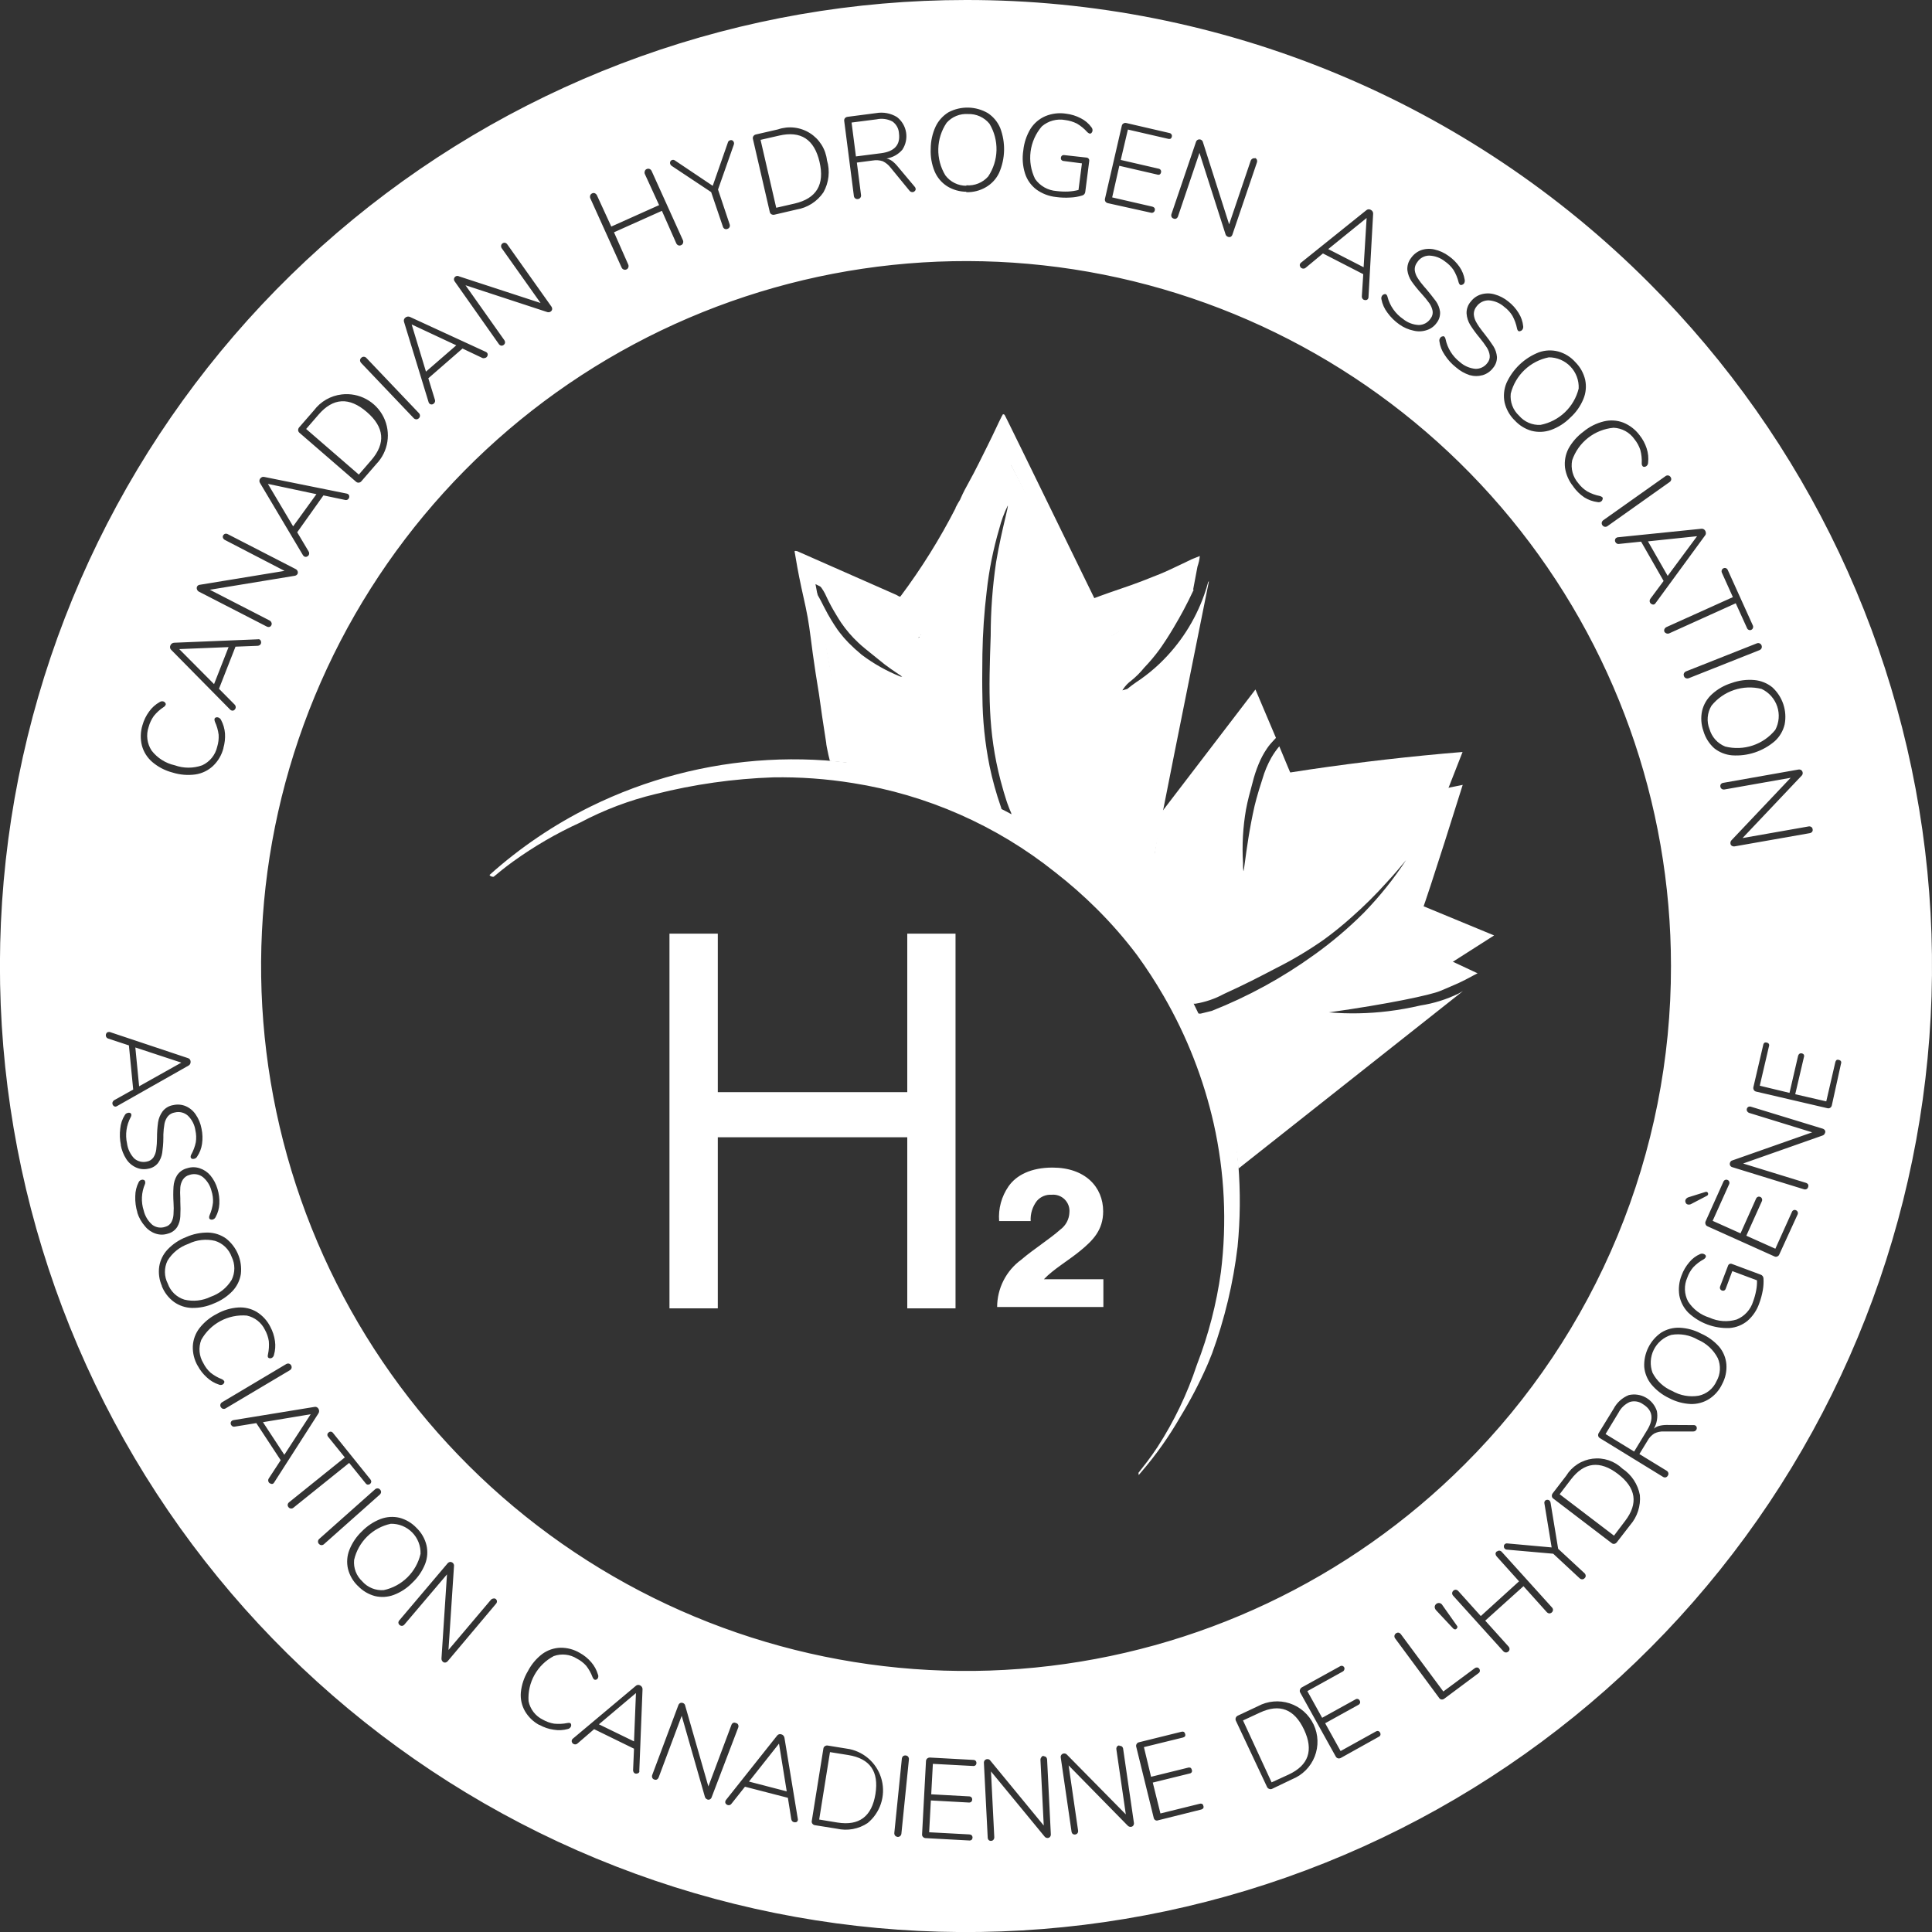 <svg width="430" height="430" viewBox="0 0 430 430" fill="none" xmlns="http://www.w3.org/2000/svg">
<rect x="0" y="0" width="430" height="430" fill="#333333" stroke="none"/>
<g clip-path="url(#clip0_2825_87)">
<path fill-rule="evenodd" clip-rule="evenodd" d="M428.966 193.922C424.087 144.418 402.195 98.137 367.019 62.965C347.076 42.972 323.379 27.117 297.289 16.311C271.199 5.506 243.231 -0.038 214.992 -5.35694e-05C165.248 0 117.044 17.249 78.592 48.807C40.14 80.365 13.82 124.279 4.117 173.067C-5.587 221.855 1.927 272.498 25.377 316.367C48.828 360.237 86.764 394.618 132.721 413.652C178.679 432.687 229.815 435.197 277.416 420.755C325.018 406.313 366.139 375.813 393.773 334.451C421.407 293.09 433.844 243.426 428.966 193.922ZM336.283 115.463C359.312 143.52 371.901 178.694 371.904 214.992C371.934 235.603 367.889 256.016 360.002 275.058C352.116 294.1 340.543 311.395 325.949 325.949C300.282 351.615 266.51 367.588 230.387 371.146C194.263 374.704 158.024 365.627 127.843 345.461C97.662 325.295 75.407 295.289 64.869 260.554C54.331 225.819 56.163 188.505 70.053 154.97C83.942 121.434 109.03 93.752 141.041 76.639C173.052 59.527 210.006 54.043 245.607 61.122C281.208 68.202 313.253 87.406 336.283 115.463ZM403.44 184.859C403.46 184.757 403.455 184.652 403.426 184.552V184.536C403.414 184.435 403.379 184.338 403.324 184.252C403.269 184.167 403.195 184.095 403.108 184.042C403.016 183.986 402.914 183.949 402.807 183.932C402.749 183.923 402.69 183.921 402.632 183.924C402.583 183.928 402.535 183.935 402.487 183.947L387.832 186.525L400.944 172.681C401.049 172.593 401.13 172.48 401.177 172.351C401.225 172.223 401.238 172.084 401.215 171.949C401.201 171.838 401.164 171.731 401.107 171.635C401.049 171.539 400.972 171.456 400.88 171.392C400.69 171.275 400.462 171.235 400.244 171.281L383.6 174.224C383.49 174.232 383.383 174.261 383.284 174.31C383.186 174.359 383.098 174.427 383.027 174.511C382.963 174.593 382.918 174.689 382.896 174.791C382.874 174.893 382.875 174.998 382.899 175.1C382.917 175.203 382.956 175.301 383.013 175.389C383.071 175.477 383.146 175.551 383.234 175.609C383.422 175.715 383.643 175.749 383.854 175.704L398.541 173.111L385.398 186.986C385.297 187.084 385.222 187.204 385.177 187.337C385.133 187.47 385.121 187.612 385.143 187.75C385.15 187.854 385.183 187.956 385.238 188.044C385.294 188.133 385.37 188.207 385.461 188.259C385.654 188.369 385.879 188.409 386.098 188.371L402.742 185.443C402.964 185.416 403.168 185.308 403.315 185.14C403.378 185.058 403.421 184.961 403.44 184.859ZM381.776 164.616C381.169 163.94 380.726 163.133 380.481 162.258V162.274C380.143 161.43 380.008 160.518 380.085 159.612C380.163 158.706 380.451 157.83 380.926 157.055C382.235 155.437 383.979 154.227 385.952 153.568C387.926 152.908 390.046 152.826 392.065 153.331C392.88 153.712 393.609 154.254 394.207 154.926C394.806 155.597 395.262 156.382 395.548 157.235C395.834 158.088 395.943 158.99 395.87 159.886C395.796 160.783 395.541 161.655 395.12 162.449C393.808 164.063 392.064 165.268 390.091 165.925C388.118 166.582 385.998 166.662 383.981 166.157C383.138 165.819 382.383 165.292 381.776 164.616ZM378.826 158.233C378.51 159.722 378.615 161.27 379.128 162.704V162.72C379.56 164.183 380.385 165.498 381.515 166.523C382.655 167.435 384.039 167.989 385.493 168.114C388.971 168.357 392.404 167.212 395.041 164.932C396.115 163.939 396.869 162.648 397.205 161.224C397.493 159.723 397.389 158.173 396.904 156.724C396.419 155.275 395.569 153.975 394.436 152.95C393.3 152.041 391.922 151.488 390.474 151.358C388.76 151.207 387.033 151.43 385.414 152.011C383.775 152.51 382.27 153.369 381.006 154.525C379.921 155.512 379.161 156.805 378.826 158.233ZM374.729 150.165C374.729 150.275 374.753 150.384 374.8 150.483V150.499C374.833 150.601 374.888 150.695 374.963 150.772C375.037 150.849 375.129 150.908 375.23 150.945C375.434 151.025 375.661 151.025 375.866 150.945L391.588 144.707C391.794 144.627 391.964 144.474 392.065 144.277C392.145 144.073 392.145 143.846 392.065 143.641C392.027 143.542 391.969 143.451 391.895 143.375C391.821 143.298 391.733 143.237 391.635 143.195C391.535 143.152 391.426 143.13 391.317 143.13C391.208 143.13 391.099 143.152 390.999 143.195L375.277 149.417C375.071 149.497 374.901 149.65 374.8 149.847C374.753 149.946 374.729 150.055 374.729 150.165ZM370.385 140.323C370.385 140.431 370.409 140.537 370.456 140.633C370.549 140.791 370.696 140.909 370.87 140.968C371.075 141.046 371.301 141.046 371.506 140.968L386.321 134.268L388.835 139.806C388.867 139.893 388.918 139.972 388.984 140.038C389.05 140.104 389.129 140.155 389.217 140.188C389.3 140.231 389.393 140.254 389.487 140.254C389.581 140.254 389.674 140.231 389.758 140.188C389.846 140.153 389.926 140.099 389.991 140.03C390.057 139.962 390.108 139.88 390.139 139.79C390.21 139.611 390.21 139.412 390.139 139.233L384.554 126.885C384.484 126.704 384.348 126.556 384.172 126.471C384.085 126.432 383.99 126.412 383.894 126.412C383.798 126.412 383.703 126.432 383.615 126.471C383.525 126.507 383.443 126.56 383.375 126.629C383.306 126.697 383.253 126.779 383.218 126.869C383.149 127.049 383.149 127.247 383.218 127.426L385.684 132.9L370.901 139.567C370.705 139.659 370.548 139.817 370.456 140.013C370.409 140.11 370.385 140.216 370.385 140.323ZM377.712 119.343L371.172 128.174L366.78 120.488L377.712 119.343ZM368.212 134.491C368.31 134.439 368.392 134.362 368.451 134.268L379.478 119.199C379.604 119.06 379.672 118.878 379.669 118.69C379.682 118.501 379.638 118.313 379.542 118.149C379.457 117.984 379.322 117.851 379.156 117.768C378.99 117.685 378.802 117.657 378.619 117.688L360.065 119.581C359.968 119.587 359.874 119.62 359.795 119.677C359.706 119.718 359.63 119.78 359.572 119.858C359.513 119.935 359.475 120.026 359.46 120.122C359.437 120.217 359.433 120.315 359.449 120.411C359.466 120.507 359.502 120.598 359.556 120.679C359.63 120.816 359.745 120.927 359.885 120.995C360.024 121.063 360.182 121.087 360.336 121.061L365.253 120.552L370.265 129.304L367.321 133.266C367.224 133.389 367.169 133.539 367.162 133.696C367.145 133.838 367.173 133.983 367.242 134.109C367.336 134.289 367.495 134.425 367.687 134.491C367.768 134.534 367.858 134.557 367.95 134.557C368.041 134.557 368.131 134.534 368.212 134.491ZM356.505 116.613C356.529 116.721 356.577 116.821 356.644 116.908C356.706 116.997 356.785 117.073 356.877 117.131C356.969 117.189 357.072 117.227 357.179 117.243C357.286 117.26 357.396 117.254 357.501 117.226C357.606 117.199 357.704 117.15 357.79 117.083L371.586 107.297C371.772 107.177 371.903 106.988 371.952 106.772C371.971 106.667 371.968 106.559 371.943 106.455C371.918 106.351 371.872 106.253 371.808 106.167C371.749 106.073 371.67 105.993 371.577 105.932C371.483 105.872 371.378 105.833 371.267 105.817C371.16 105.804 371.051 105.812 370.947 105.842C370.843 105.872 370.746 105.923 370.663 105.992L356.867 115.762C356.68 115.883 356.549 116.071 356.501 116.288C356.479 116.395 356.48 116.506 356.505 116.613ZM348.322 104.115C348.551 105.653 349.194 107.1 350.184 108.299V108.331C350.847 109.261 351.671 110.064 352.618 110.702C353.517 111.263 354.527 111.622 355.578 111.753C355.72 111.788 355.868 111.79 356.012 111.76C356.155 111.73 356.29 111.667 356.405 111.577C356.546 111.473 356.643 111.32 356.676 111.148C356.708 111.081 356.725 111.007 356.725 110.933C356.725 110.859 356.708 110.785 356.676 110.718C356.516 110.564 356.318 110.454 356.103 110.4C355.116 110.211 354.166 109.867 353.286 109.382C352.51 108.902 351.83 108.281 351.281 107.552C350.677 106.862 350.24 106.043 350.002 105.157C349.765 104.271 349.734 103.343 349.913 102.444C350.584 100.475 351.812 98.744 353.447 97.459C355.082 96.174 357.055 95.391 359.126 95.204C360.044 95.243 360.941 95.493 361.747 95.934C362.552 96.376 363.246 96.997 363.773 97.75C364.348 98.454 364.79 99.258 365.077 100.121C365.341 101.095 365.448 102.104 365.396 103.112C365.379 103.333 365.441 103.553 365.571 103.733C365.615 103.791 365.673 103.837 365.74 103.868C365.806 103.899 365.88 103.912 365.953 103.908C366.132 103.908 366.307 103.846 366.446 103.733C366.56 103.644 366.651 103.53 366.715 103.401C366.778 103.271 366.811 103.129 366.812 102.985C366.94 101.913 366.832 100.827 366.494 99.802C366.149 98.727 365.61 97.723 364.902 96.843C363.974 95.604 362.725 94.641 361.29 94.058C359.909 93.53 358.399 93.435 356.962 93.787C355.29 94.194 353.734 94.978 352.411 96.079C351.051 97.079 349.922 98.359 349.102 99.834C348.419 101.151 348.148 102.642 348.322 104.115ZM340.238 94.098C339.41 93.742 338.675 93.2 338.09 92.514C337.419 91.897 336.902 91.13 336.581 90.276C336.261 89.422 336.145 88.504 336.244 87.597C336.748 85.587 337.813 83.761 339.314 82.333C340.816 80.904 342.693 79.932 344.726 79.53C345.624 79.529 346.514 79.71 347.341 80.064C348.167 80.417 348.913 80.934 349.534 81.585C350.154 82.235 350.636 83.004 350.95 83.847C351.264 84.689 351.404 85.586 351.361 86.484C350.862 88.501 349.798 90.333 348.292 91.766C346.787 93.198 344.903 94.17 342.864 94.567C341.964 94.614 341.065 94.454 340.238 94.098ZM334.876 89.587C335.226 91.068 335.98 92.424 337.056 93.501H337.072C338.087 94.641 339.406 95.469 340.875 95.888C342.299 96.253 343.8 96.187 345.187 95.697C346.804 95.115 348.272 94.18 349.483 92.96C350.76 91.814 351.76 90.394 352.411 88.807C352.974 87.453 353.113 85.961 352.809 84.526C352.46 83.036 351.699 81.674 350.613 80.596C349.599 79.449 348.272 78.625 346.794 78.225C345.375 77.86 343.879 77.927 342.498 78.416C339.283 79.674 336.69 82.142 335.274 85.29C334.719 86.651 334.581 88.147 334.876 89.587ZM321.541 78.989C322.217 80.047 323.067 80.983 324.055 81.758C324.942 82.534 325.976 83.124 327.095 83.492C328.052 83.762 329.065 83.762 330.023 83.492C330.93 83.215 331.726 82.658 332.298 81.901C332.886 81.216 333.199 80.337 333.173 79.434C333.101 78.599 332.834 77.793 332.394 77.079C331.768 76.112 331.093 75.177 330.373 74.279L329.943 73.738C329.421 73.088 328.952 72.396 328.543 71.669C328.24 71.132 328.061 70.534 328.018 69.919C328.015 69.291 328.235 68.682 328.638 68.2C328.95 67.77 329.363 67.422 329.84 67.186C330.316 66.95 330.843 66.834 331.375 66.848C332.65 66.945 333.858 67.46 334.812 68.312C335.54 68.851 336.156 69.526 336.626 70.301C337.105 71.183 337.448 72.133 337.645 73.117C337.678 73.337 337.785 73.539 337.947 73.69C338.014 73.722 338.087 73.739 338.162 73.739C338.236 73.739 338.31 73.722 338.377 73.69C338.548 73.645 338.699 73.544 338.806 73.404C338.892 73.291 338.954 73.163 338.989 73.027C339.025 72.89 339.033 72.748 339.013 72.608C338.906 71.561 338.557 70.553 337.995 69.664C337.39 68.681 336.614 67.813 335.703 67.102C334.802 66.364 333.756 65.822 332.632 65.511C331.671 65.232 330.65 65.232 329.688 65.511C328.764 65.781 327.95 66.338 327.365 67.102C326.714 67.837 326.372 68.795 326.41 69.776C326.475 70.677 326.753 71.549 327.222 72.322C327.862 73.328 328.569 74.29 329.338 75.202C329.909 75.893 330.44 76.615 330.93 77.366C331.268 77.895 331.485 78.493 331.566 79.116C331.593 79.416 331.561 79.717 331.471 80.004C331.381 80.291 331.235 80.557 331.041 80.787C330.735 81.206 330.332 81.544 329.866 81.771C329.4 81.998 328.886 82.109 328.368 82.092C327.086 81.967 325.876 81.437 324.915 80.58C323.274 79.309 322.144 77.491 321.732 75.456C321.692 75.239 321.587 75.039 321.43 74.883C321.363 74.851 321.289 74.834 321.215 74.834C321.141 74.834 321.067 74.851 321 74.883C320.913 74.9 320.83 74.933 320.756 74.982C320.682 75.032 320.619 75.096 320.571 75.17C320.477 75.278 320.41 75.405 320.374 75.543C320.338 75.681 320.334 75.826 320.364 75.966C320.51 77.053 320.914 78.089 321.541 78.989ZM308.78 69.569C309.515 70.594 310.419 71.487 311.453 72.21C312.404 72.891 313.489 73.363 314.635 73.595C315.603 73.835 316.62 73.79 317.563 73.467C318.443 73.188 319.209 72.629 319.743 71.876C320.309 71.166 320.582 70.267 320.507 69.362C320.393 68.531 320.082 67.74 319.6 67.055C319.473 66.891 319.341 66.719 319.201 66.536L319.196 66.53L319.196 66.529L319.195 66.528C318.725 65.915 318.173 65.193 317.452 64.35L316.99 63.824C316.438 63.204 315.937 62.539 315.495 61.835C315.161 61.317 314.949 60.729 314.874 60.117C314.835 59.492 315.027 58.874 315.415 58.382C315.697 57.931 316.089 57.557 316.553 57.295C317.017 57.034 317.54 56.894 318.072 56.887C319.353 56.923 320.588 57.376 321.589 58.175C322.335 58.686 322.982 59.327 323.498 60.069C324.018 60.929 324.405 61.862 324.644 62.838C324.693 63.055 324.81 63.25 324.978 63.395C325.045 63.427 325.119 63.444 325.193 63.444C325.268 63.444 325.341 63.427 325.408 63.395C325.58 63.343 325.731 63.237 325.838 63.093C325.994 62.853 326.051 62.562 325.997 62.281C325.831 61.241 325.434 60.251 324.835 59.385C324.178 58.442 323.359 57.623 322.416 56.966C321.468 56.267 320.384 55.774 319.234 55.518C318.257 55.296 317.237 55.351 316.29 55.677C315.39 56.018 314.613 56.622 314.062 57.412C313.457 58.184 313.161 59.154 313.235 60.133C313.349 61.035 313.677 61.897 314.19 62.647C314.879 63.615 315.629 64.54 316.433 65.416C317.035 66.072 317.598 66.763 318.12 67.484C318.479 68.001 318.728 68.586 318.852 69.203C318.898 69.499 318.882 69.802 318.805 70.093C318.729 70.383 318.593 70.654 318.407 70.889C318.123 71.326 317.737 71.686 317.282 71.938C316.827 72.191 316.317 72.328 315.797 72.338C314.511 72.284 313.277 71.815 312.28 71.001C310.564 69.825 309.332 68.067 308.811 66.052C308.766 65.834 308.648 65.638 308.477 65.495C308.41 65.463 308.337 65.446 308.262 65.446C308.188 65.446 308.115 65.463 308.048 65.495C307.872 65.541 307.72 65.648 307.618 65.798C307.534 65.913 307.477 66.046 307.449 66.186C307.422 66.326 307.425 66.47 307.459 66.609C307.665 67.684 308.117 68.697 308.78 69.569ZM304.165 48.517L303.497 59.48L295.62 55.439L304.165 48.517ZM304.499 66.45C304.552 66.358 304.579 66.254 304.579 66.148L305.613 47.61C305.633 47.427 305.594 47.243 305.502 47.085C305.405 46.919 305.261 46.785 305.088 46.703C304.929 46.607 304.744 46.566 304.56 46.586C304.376 46.606 304.203 46.686 304.069 46.814L289.526 58.494C289.448 58.557 289.388 58.639 289.351 58.733C289.307 58.816 289.285 58.909 289.285 59.003C289.285 59.097 289.307 59.19 289.351 59.273C289.382 59.367 289.432 59.453 289.498 59.527C289.563 59.601 289.643 59.661 289.732 59.703C289.872 59.775 290.031 59.803 290.187 59.783C290.344 59.763 290.49 59.697 290.608 59.592L294.443 56.409L303.417 61.024L303.099 65.941C303.089 66.1 303.122 66.26 303.194 66.402C303.266 66.529 303.37 66.633 303.497 66.705C303.674 66.793 303.875 66.821 304.069 66.784C304.163 66.767 304.25 66.728 304.325 66.67C304.4 66.612 304.46 66.536 304.499 66.45ZM279.561 35.299C279.484 35.231 279.393 35.18 279.294 35.15L279.342 35.246C279.241 35.216 279.135 35.207 279.031 35.221C278.927 35.235 278.827 35.27 278.737 35.325C278.544 35.438 278.402 35.62 278.339 35.835L273.565 49.933L267.742 31.666C267.716 31.544 267.663 31.429 267.586 31.331C267.509 31.233 267.41 31.154 267.298 31.1C267.186 31.047 267.063 31.019 266.938 31.021C266.814 31.022 266.691 31.052 266.58 31.109C266.483 31.159 266.398 31.229 266.33 31.314C266.261 31.399 266.211 31.497 266.182 31.602L260.74 47.61C260.66 47.814 260.66 48.042 260.74 48.246C260.782 48.343 260.845 48.429 260.925 48.498C261.005 48.567 261.1 48.617 261.202 48.644C261.293 48.688 261.394 48.711 261.496 48.711C261.598 48.711 261.698 48.688 261.79 48.644C261.886 48.592 261.97 48.522 262.038 48.437C262.107 48.352 262.157 48.255 262.188 48.151L266.962 34.021L272.754 52.113C272.788 52.248 272.856 52.373 272.95 52.475C273.045 52.578 273.163 52.656 273.295 52.702C273.393 52.745 273.498 52.767 273.605 52.767C273.712 52.767 273.818 52.745 273.916 52.702C274.096 52.587 274.231 52.412 274.297 52.208L279.739 36.185C279.819 35.98 279.819 35.753 279.739 35.548C279.699 35.453 279.638 35.368 279.561 35.299ZM246.037 44.873C246.171 45.056 246.37 45.181 246.594 45.223L256.141 47.339C256.233 47.368 256.33 47.377 256.426 47.365C256.522 47.354 256.614 47.322 256.697 47.273C256.779 47.223 256.85 47.157 256.906 47.078C256.961 46.998 256.999 46.909 257.017 46.814C257.042 46.723 257.048 46.628 257.035 46.535C257.021 46.442 256.988 46.353 256.937 46.273C256.817 46.124 256.648 46.023 256.46 45.987L247.533 43.934L249.124 36.901L257.526 38.842C257.71 38.916 257.915 38.916 258.099 38.842C258.178 38.79 258.245 38.722 258.297 38.642C258.349 38.563 258.384 38.474 258.401 38.381C258.429 38.288 258.436 38.19 258.423 38.093C258.409 37.997 258.374 37.905 258.321 37.824C258.206 37.669 258.035 37.566 257.844 37.537L249.442 35.596L251.034 28.833L259.945 30.886C260.124 30.951 260.322 30.951 260.501 30.886C260.581 30.837 260.649 30.773 260.701 30.696C260.753 30.619 260.788 30.532 260.804 30.44C260.833 30.35 260.841 30.254 260.827 30.16C260.813 30.067 260.778 29.977 260.724 29.899C260.671 29.818 260.6 29.749 260.518 29.697C260.436 29.644 260.343 29.61 260.247 29.597L250.699 27.385C250.59 27.352 250.475 27.344 250.363 27.36C250.25 27.377 250.142 27.418 250.047 27.481C249.954 27.531 249.873 27.602 249.81 27.687C249.747 27.772 249.703 27.87 249.681 27.974L245.926 44.252C245.881 44.466 245.921 44.688 246.037 44.873ZM242.087 35.146C242.004 35.102 241.913 35.077 241.82 35.071L236.951 34.53C236.755 34.49 236.551 34.524 236.378 34.625C236.304 34.682 236.243 34.754 236.199 34.836C236.155 34.919 236.13 35.009 236.124 35.103C236.106 35.192 236.109 35.283 236.131 35.371C236.153 35.459 236.194 35.541 236.251 35.612C236.351 35.714 236.478 35.786 236.617 35.819L240.802 36.36L240.038 42.279C239.278 42.477 238.499 42.595 237.715 42.629C236.859 42.663 236.002 42.626 235.153 42.518C234.207 42.453 233.288 42.178 232.462 41.713C231.636 41.248 230.925 40.604 230.379 39.829C229.457 37.947 229.107 35.835 229.373 33.756C229.639 31.677 230.509 29.722 231.875 28.133C232.581 27.522 233.415 27.077 234.315 26.832C235.216 26.587 236.16 26.547 237.078 26.717C237.98 26.83 238.857 27.093 239.672 27.497C240.543 28.005 241.328 28.65 241.995 29.406C242.143 29.556 242.322 29.67 242.52 29.74C242.597 29.747 242.674 29.735 242.746 29.708C242.817 29.68 242.882 29.637 242.934 29.581C243.057 29.45 243.136 29.282 243.157 29.104C243.172 28.964 243.159 28.823 243.118 28.689C243.077 28.555 243.009 28.431 242.918 28.324C242.3 27.475 241.487 26.788 240.547 26.319C239.52 25.782 238.404 25.437 237.253 25.301C235.699 25.06 234.107 25.253 232.655 25.858C231.292 26.447 230.138 27.434 229.345 28.69C228.472 30.145 227.928 31.775 227.754 33.464C227.482 35.183 227.612 36.943 228.136 38.603C228.586 40.022 229.465 41.267 230.65 42.168C231.953 43.115 233.486 43.697 235.089 43.854C236.112 43.995 237.146 44.032 238.176 43.966C239.078 43.935 239.971 43.785 240.834 43.52C241.028 43.476 241.203 43.37 241.332 43.218C241.461 43.066 241.538 42.876 241.55 42.677L242.425 35.85C242.442 35.759 242.44 35.665 242.418 35.574C242.396 35.484 242.355 35.399 242.298 35.325C242.241 35.251 242.169 35.19 242.087 35.146ZM217.746 40.83C216.904 41.172 215.994 41.314 215.088 41.245L215.072 41.34C214.168 41.346 213.276 41.14 212.467 40.739C211.657 40.339 210.953 39.754 210.409 39.033C209.332 37.261 208.786 35.218 208.834 33.146C208.882 31.073 209.522 29.057 210.68 27.337C211.272 26.667 212.011 26.142 212.839 25.803C213.666 25.464 214.561 25.319 215.453 25.38C216.362 25.349 217.266 25.528 218.094 25.903C218.922 26.279 219.652 26.84 220.227 27.544C221.297 29.325 221.838 31.373 221.787 33.45C221.737 35.526 221.096 37.545 219.941 39.272C219.34 39.954 218.589 40.487 217.746 40.83ZM210.775 41.436C212.07 42.241 213.563 42.671 215.088 42.677L215.04 42.772C216.592 42.825 218.127 42.433 219.463 41.643C220.734 40.901 221.75 39.792 222.375 38.46C223.757 35.294 223.842 31.712 222.614 28.483C222.042 27.133 221.085 25.982 219.861 25.173C218.543 24.406 217.053 23.985 215.528 23.948C214.003 23.912 212.494 24.262 211.141 24.966C209.886 25.722 208.879 26.828 208.245 28.149C207.524 29.71 207.149 31.41 207.147 33.13C207.065 34.838 207.358 36.543 208.007 38.126C208.574 39.483 209.539 40.637 210.775 41.436ZM200.082 29.677C200.416 32.238 199.08 33.718 196.104 34.1L190.503 34.816L189.532 27.274L195.117 26.558C196.304 26.299 197.544 26.469 198.618 27.035C199.047 27.335 199.402 27.729 199.656 28.186C199.91 28.644 200.055 29.154 200.082 29.677ZM203.79 41.993C203.768 41.831 203.696 41.681 203.583 41.563L199.764 37.012C199.406 36.566 198.994 36.165 198.539 35.819C198.169 35.561 197.753 35.377 197.313 35.278C198.681 35.064 199.928 34.37 200.83 33.32C201.584 32.185 201.881 30.807 201.663 29.462C201.445 28.116 200.727 26.903 199.653 26.064C198.266 25.206 196.612 24.889 195.006 25.173L188.641 26.001C188.414 26.025 188.204 26.133 188.052 26.303C187.987 26.388 187.94 26.486 187.912 26.59C187.885 26.693 187.878 26.801 187.893 26.908L190.041 43.584C190.048 43.696 190.078 43.804 190.13 43.903C190.182 44.002 190.255 44.089 190.344 44.157C190.429 44.221 190.527 44.267 190.631 44.291C190.735 44.316 190.843 44.319 190.948 44.3C191.055 44.291 191.158 44.26 191.252 44.208C191.345 44.155 191.426 44.084 191.489 43.998C191.555 43.91 191.601 43.809 191.626 43.702C191.65 43.596 191.653 43.485 191.633 43.377L190.71 36.185L194.242 35.723C194.987 35.594 195.752 35.648 196.47 35.882C197.16 36.213 197.76 36.704 198.22 37.314L202.405 42.422C202.489 42.539 202.603 42.632 202.734 42.691C202.865 42.749 203.01 42.772 203.153 42.757C203.341 42.732 203.513 42.635 203.631 42.486C203.696 42.424 203.745 42.346 203.773 42.26C203.801 42.173 203.807 42.082 203.79 41.993ZM182.404 36.041C183.581 41.086 181.719 44.173 176.866 45.302L172.761 46.241L169.276 31.125L173.381 30.186C178.234 29.056 181.226 30.997 182.404 36.041ZM171.694 47.689C171.893 47.8 172.125 47.834 172.347 47.785L177.264 46.639C178.471 46.443 179.625 46.003 180.656 45.347C181.688 44.69 182.574 43.831 183.263 42.82C183.87 41.741 184.253 40.551 184.39 39.321C184.526 38.09 184.414 36.845 184.058 35.66C183.914 34.431 183.497 33.251 182.836 32.205C182.176 31.16 181.289 30.275 180.242 29.617C179.195 28.959 178.014 28.544 176.785 28.403C175.556 28.262 174.312 28.398 173.142 28.801L168.226 29.931C168.005 29.979 167.811 30.11 167.685 30.297C167.624 30.387 167.583 30.489 167.563 30.596C167.544 30.703 167.548 30.812 167.573 30.918L171.329 47.18C171.35 47.286 171.394 47.386 171.457 47.474C171.52 47.562 171.601 47.635 171.694 47.689ZM162.163 31.415C162.084 31.499 162.03 31.602 162.004 31.713L158.63 41.356L150.229 35.723C150.138 35.652 150.03 35.605 149.916 35.586C149.803 35.566 149.686 35.575 149.576 35.612C149.487 35.64 149.405 35.687 149.337 35.751C149.268 35.814 149.214 35.891 149.178 35.978C149.108 36.151 149.108 36.345 149.178 36.519C149.238 36.692 149.356 36.838 149.513 36.932L158.28 42.757L160.89 50.442C160.919 50.547 160.969 50.645 161.038 50.73C161.106 50.815 161.191 50.885 161.288 50.935C161.387 50.983 161.496 51.008 161.606 51.008C161.716 51.008 161.825 50.983 161.924 50.935C162.026 50.904 162.12 50.85 162.2 50.779C162.279 50.707 162.343 50.62 162.386 50.522C162.465 50.322 162.465 50.1 162.386 49.901L159.808 42.184L163.325 32.191C163.394 32.016 163.396 31.823 163.332 31.646C163.267 31.471 163.14 31.324 162.975 31.236C162.892 31.2 162.802 31.182 162.712 31.182C162.622 31.182 162.532 31.2 162.449 31.236C162.34 31.269 162.241 31.331 162.163 31.415ZM144.277 37.547C144.168 37.547 144.059 37.571 143.959 37.617C143.85 37.652 143.752 37.714 143.674 37.797C143.596 37.881 143.541 37.983 143.514 38.094C143.435 38.294 143.435 38.515 143.514 38.715L146.696 45.653L136.051 50.426L132.868 43.488C132.776 43.289 132.619 43.126 132.423 43.027C132.329 42.981 132.225 42.957 132.12 42.957C132.016 42.957 131.912 42.981 131.818 43.027C131.716 43.065 131.624 43.125 131.547 43.202C131.47 43.279 131.411 43.371 131.373 43.472C131.294 43.677 131.294 43.904 131.373 44.109L138.342 59.528C138.383 59.628 138.443 59.719 138.52 59.796C138.596 59.872 138.687 59.933 138.788 59.974C138.885 60.02 138.991 60.044 139.098 60.044C139.205 60.044 139.311 60.02 139.408 59.974C139.509 59.937 139.6 59.878 139.675 59.801C139.749 59.724 139.805 59.63 139.838 59.528C139.917 59.329 139.917 59.107 139.838 58.907L136.655 51.699L147.317 46.925L150.499 54.118C150.58 54.32 150.733 54.484 150.929 54.579C151.026 54.626 151.132 54.65 151.239 54.65C151.347 54.65 151.453 54.626 151.549 54.579C151.655 54.544 151.751 54.486 151.83 54.409C151.91 54.331 151.972 54.238 152.011 54.134C152.088 53.929 152.088 53.703 152.011 53.497L145.041 38.078C144.954 37.875 144.795 37.711 144.596 37.617C144.496 37.571 144.387 37.547 144.277 37.547ZM112.11 54.043C112.008 54.068 111.913 54.115 111.832 54.181C111.747 54.238 111.675 54.314 111.623 54.402C111.571 54.49 111.539 54.589 111.53 54.691C111.516 54.798 111.525 54.907 111.555 55.011C111.585 55.115 111.636 55.212 111.705 55.295L120.313 67.436L102.189 61.517C102.071 61.447 101.937 61.41 101.799 61.41C101.662 61.41 101.528 61.447 101.41 61.517C101.313 61.575 101.23 61.654 101.167 61.748C101.104 61.841 101.062 61.947 101.044 62.058C101.03 62.166 101.039 62.275 101.069 62.379C101.099 62.483 101.15 62.579 101.219 62.663L110.989 76.522C111.104 76.713 111.285 76.855 111.498 76.92C111.601 76.941 111.707 76.939 111.808 76.914C111.91 76.889 112.005 76.843 112.087 76.777C112.172 76.719 112.244 76.644 112.299 76.556C112.354 76.468 112.39 76.37 112.405 76.268C112.418 76.05 112.35 75.835 112.214 75.663L103.605 63.49L121.761 69.442C121.892 69.493 122.032 69.511 122.171 69.494C122.31 69.478 122.443 69.427 122.557 69.346C122.645 69.289 122.72 69.214 122.777 69.126C122.835 69.039 122.873 68.94 122.891 68.837C122.908 68.616 122.846 68.396 122.716 68.216L112.93 54.42C112.813 54.235 112.632 54.099 112.421 54.038C112.318 54.017 112.212 54.018 112.11 54.043ZM91.623 72.21L101.553 76.857L94.806 82.712L91.623 72.21ZM108.395 78.512C108.325 78.431 108.238 78.366 108.14 78.321L91.242 70.539C91.08 70.457 90.895 70.429 90.716 70.46C90.527 70.489 90.351 70.572 90.207 70.699C90.06 70.811 89.954 70.968 89.905 71.146C89.856 71.324 89.867 71.514 89.937 71.685L95.395 89.523C95.421 89.618 95.47 89.706 95.538 89.778C95.596 89.852 95.671 89.913 95.757 89.954C95.842 89.996 95.936 90.017 96.031 90.016C96.128 90.02 96.225 90.004 96.316 89.968C96.406 89.932 96.488 89.878 96.556 89.809C96.68 89.712 96.769 89.578 96.812 89.426C96.855 89.275 96.849 89.114 96.795 88.966L95.331 84.192L102.937 77.573L107.393 79.689C107.547 79.742 107.715 79.742 107.87 79.689C108.011 79.677 108.144 79.621 108.252 79.53C108.406 79.401 108.508 79.22 108.538 79.021C108.556 78.931 108.552 78.838 108.527 78.749C108.502 78.661 108.457 78.579 108.395 78.512ZM92.947 93.272C93.049 93.231 93.14 93.168 93.215 93.087C93.297 93.017 93.362 92.929 93.406 92.829C93.45 92.73 93.472 92.623 93.469 92.514C93.468 92.404 93.445 92.296 93.401 92.194C93.358 92.093 93.294 92.002 93.215 91.926L81.567 79.689C81.495 79.606 81.408 79.537 81.309 79.488C81.211 79.439 81.104 79.41 80.994 79.403C80.884 79.396 80.774 79.413 80.672 79.455C80.57 79.496 80.479 79.56 80.405 79.641C80.322 79.712 80.254 79.8 80.208 79.898C80.161 79.997 80.136 80.105 80.135 80.214C80.151 80.429 80.241 80.631 80.389 80.787L92.053 93.04C92.125 93.123 92.212 93.191 92.311 93.24C92.409 93.29 92.516 93.319 92.626 93.326C92.736 93.332 92.845 93.314 92.947 93.272ZM81.646 91.703C85.561 95.087 85.884 98.667 82.617 102.444L79.864 105.626L68.137 95.474L70.89 92.292C74.146 88.515 77.732 88.319 81.646 91.703ZM79.848 107.424C80.079 107.4 80.291 107.286 80.437 107.106L83.731 103.303C85.053 101.942 85.921 100.205 86.215 98.331C86.51 96.457 86.216 94.537 85.376 92.837C84.535 91.136 83.188 89.738 81.52 88.834C79.852 87.93 77.945 87.564 76.061 87.788C74.846 87.927 73.672 88.312 72.611 88.919C71.549 89.527 70.623 90.344 69.887 91.321L66.577 95.124C66.43 95.297 66.351 95.518 66.355 95.745C66.368 95.959 66.465 96.159 66.625 96.302L79.26 107.233C79.34 107.303 79.433 107.356 79.535 107.388C79.636 107.421 79.742 107.433 79.848 107.424ZM59.624 107.695L70.428 109.986L65.241 117.147L59.624 107.695ZM77.477 109.986C77.386 109.925 77.283 109.882 77.175 109.859L58.892 106.167C58.715 106.119 58.528 106.119 58.351 106.167C58.173 106.242 58.019 106.363 57.905 106.517C57.793 106.666 57.732 106.848 57.732 107.034C57.732 107.221 57.793 107.403 57.905 107.552L67.453 123.607C67.513 123.684 67.583 123.753 67.659 123.814C67.736 123.87 67.825 123.909 67.918 123.928C68.011 123.947 68.108 123.947 68.2 123.925C68.391 123.876 68.559 123.764 68.678 123.607C68.767 123.476 68.814 123.32 68.814 123.162C68.814 123.003 68.767 122.848 68.678 122.716L66.148 118.468L71.988 110.257L76.761 111.259C76.917 111.308 77.083 111.308 77.239 111.259C77.374 111.212 77.492 111.123 77.573 111.005C77.697 110.847 77.754 110.647 77.732 110.448C77.728 110.356 77.703 110.267 77.659 110.187C77.615 110.107 77.553 110.038 77.477 109.986ZM49.842 118.952C49.765 119.021 49.704 119.105 49.663 119.199V119.136C49.618 119.227 49.593 119.326 49.587 119.427C49.582 119.528 49.597 119.629 49.631 119.725C49.717 119.928 49.876 120.093 50.076 120.186L63.331 127.06L44.507 130.147C44.371 130.152 44.239 130.193 44.124 130.265C44.01 130.338 43.917 130.44 43.855 130.561C43.809 130.664 43.786 130.775 43.786 130.887C43.786 130.999 43.809 131.11 43.855 131.213C43.933 131.42 44.087 131.591 44.284 131.691L59.321 139.424C59.514 139.534 59.739 139.573 59.958 139.535C60.058 139.508 60.15 139.458 60.227 139.389C60.305 139.32 60.365 139.234 60.403 139.138C60.45 139.044 60.474 138.94 60.474 138.835C60.474 138.73 60.45 138.627 60.403 138.533C60.318 138.338 60.166 138.18 59.974 138.087L46.703 131.261L65.559 128.158C65.696 128.144 65.829 128.098 65.945 128.024C66.061 127.949 66.158 127.848 66.227 127.729C66.269 127.63 66.29 127.525 66.29 127.418C66.29 127.312 66.269 127.206 66.227 127.108C66.141 126.904 65.982 126.74 65.782 126.646L50.745 118.913C50.555 118.795 50.327 118.755 50.108 118.802C50.01 118.832 49.919 118.883 49.842 118.952ZM39.892 144.468L50.872 144.023L47.642 152.265L39.892 144.468ZM57.698 142.288C57.594 142.263 57.485 142.263 57.38 142.288L38.778 143.052C38.589 143.054 38.406 143.116 38.253 143.227C38.1 143.332 37.983 143.482 37.919 143.657C37.84 143.827 37.818 144.02 37.858 144.204C37.899 144.388 37.998 144.553 38.142 144.675L51.238 157.946C51.303 158.019 51.385 158.073 51.477 158.105C51.564 158.145 51.659 158.166 51.755 158.166C51.851 158.166 51.946 158.145 52.033 158.105C52.207 158.011 52.342 157.859 52.415 157.676C52.469 157.529 52.48 157.37 52.447 157.218C52.413 157.065 52.336 156.926 52.224 156.816L48.74 153.3L52.415 143.927L57.348 143.736C57.506 143.725 57.659 143.676 57.794 143.593C57.914 143.51 58.008 143.394 58.064 143.259C58.135 143.075 58.135 142.87 58.064 142.686C58.038 142.596 57.992 142.513 57.928 142.444C57.865 142.375 57.786 142.322 57.698 142.288ZM47.419 170.469C48.543 169.396 49.343 168.029 49.726 166.523V166.459C50.023 165.421 50.141 164.339 50.076 163.261C49.999 162.203 49.701 161.173 49.201 160.237C49.138 160.107 49.049 159.99 48.94 159.894C48.83 159.799 48.703 159.726 48.565 159.681C48.401 159.617 48.219 159.617 48.055 159.681C47.983 159.704 47.917 159.743 47.862 159.796C47.807 159.848 47.764 159.912 47.737 159.983C47.717 160.205 47.749 160.429 47.833 160.635C48.254 161.547 48.533 162.519 48.66 163.515C48.718 164.424 48.61 165.335 48.342 166.205C48.14 167.1 47.735 167.938 47.158 168.652C46.582 169.367 45.849 169.939 45.016 170.326C43.036 171.035 40.87 171.035 38.89 170.326C36.848 169.872 35.03 168.718 33.75 167.064C33.243 166.296 32.919 165.421 32.803 164.508C32.688 163.595 32.783 162.667 33.082 161.797C33.319 160.917 33.713 160.087 34.243 159.346C34.874 158.563 35.626 157.887 36.471 157.341C36.659 157.219 36.804 157.041 36.885 156.832C36.9 156.759 36.898 156.684 36.878 156.612C36.859 156.54 36.823 156.474 36.773 156.419C36.676 156.271 36.53 156.164 36.36 156.116C36.22 156.078 36.073 156.071 35.93 156.095C35.787 156.12 35.651 156.176 35.532 156.259C34.607 156.778 33.808 157.495 33.193 158.36C32.522 159.27 32.02 160.294 31.713 161.383C31.253 162.865 31.209 164.445 31.586 165.95C31.975 167.376 32.785 168.651 33.909 169.61C35.219 170.721 36.764 171.521 38.428 171.949C40.074 172.461 41.813 172.603 43.52 172.363C44.981 172.14 46.34 171.479 47.419 170.469ZM384.602 281.712C384.628 281.625 384.673 281.544 384.734 281.475C384.794 281.407 384.869 281.352 384.952 281.315C385.035 281.279 385.124 281.261 385.215 281.261C385.305 281.261 385.394 281.279 385.477 281.315L391.842 283.686C392.03 283.743 392.194 283.859 392.312 284.016C392.429 284.174 392.493 284.365 392.495 284.561C392.547 285.444 392.493 286.331 392.336 287.202C392.158 288.195 391.892 289.169 391.54 290.114C391.023 291.609 390.123 292.942 388.93 293.981C387.799 294.908 386.41 295.463 384.952 295.572C383.265 295.644 381.58 295.377 379.997 294.787C378.415 294.196 376.967 293.295 375.739 292.135C374.726 291.092 374.041 289.776 373.766 288.348C373.525 286.823 373.701 285.262 374.275 283.829C374.67 282.764 375.252 281.778 375.994 280.917C376.642 280.127 377.472 279.504 378.412 279.103C378.54 279.048 378.678 279.02 378.818 279.02C378.957 279.02 379.095 279.048 379.224 279.103C379.386 279.156 379.527 279.263 379.622 279.405C379.655 279.472 379.673 279.545 379.673 279.62C379.673 279.656 379.668 279.692 379.66 279.727C379.652 279.764 379.639 279.8 379.622 279.835C379.522 280.025 379.367 280.181 379.176 280.28C378.313 280.748 377.528 281.35 376.853 282.063C376.273 282.743 375.825 283.525 375.532 284.37C375.158 285.206 374.98 286.116 375.01 287.031C375.04 287.947 375.279 288.843 375.707 289.653C376.819 291.385 378.511 292.666 380.481 293.265C382.379 294.134 384.529 294.281 386.527 293.679C387.395 293.321 388.174 292.777 388.806 292.083C389.439 291.39 389.911 290.566 390.187 289.669C390.478 288.883 390.702 288.074 390.856 287.25C391.009 286.496 391.073 285.727 391.047 284.959L385.557 282.906L384.109 286.773C384.083 286.866 384.039 286.954 383.979 287.031C383.919 287.107 383.844 287.171 383.759 287.218C383.676 287.254 383.586 287.272 383.496 287.272C383.406 287.272 383.317 287.254 383.234 287.218C383.149 287.19 383.071 287.144 383.005 287.084C382.94 287.023 382.887 286.95 382.852 286.868C382.813 286.777 382.793 286.68 382.793 286.582C382.793 286.483 382.813 286.386 382.852 286.295L384.602 281.712ZM382.04 307.411C382.482 306.638 382.738 305.772 382.787 304.883C382.837 303.994 382.679 303.105 382.327 302.287C381.372 300.433 379.794 298.974 377.871 298.166C376.095 297.13 374.01 296.752 371.984 297.1C371.141 297.357 370.359 297.784 369.687 298.354C369.015 298.924 368.466 299.625 368.074 300.415C367.682 301.204 367.456 302.066 367.408 302.946C367.361 303.826 367.494 304.706 367.799 305.533C368.742 307.359 370.296 308.795 372.19 309.591C373.972 310.611 376.053 310.982 378.078 310.641C378.946 310.452 379.757 310.061 380.445 309.5C381.134 308.939 381.68 308.223 382.04 307.411ZM383.297 308.047C382.666 309.399 381.668 310.546 380.417 311.357C379.183 312.142 377.741 312.536 376.28 312.487C374.612 312.408 372.982 311.963 371.506 311.182C369.98 310.463 368.628 309.421 367.544 308.127C366.638 307.021 366.084 305.668 365.953 304.244C365.881 302.748 366.193 301.258 366.859 299.916C367.524 298.574 368.521 297.424 369.756 296.575C370.979 295.825 372.396 295.454 373.829 295.508C375.498 295.584 377.128 296.029 378.603 296.813C380.148 297.49 381.527 298.494 382.645 299.757C383.562 300.863 384.117 302.224 384.236 303.656C384.346 305.179 384.02 306.702 383.297 308.047ZM366.605 318.295C368.143 315.781 367.836 313.861 365.682 312.535C365.267 312.229 364.787 312.023 364.278 311.935C363.77 311.847 363.249 311.878 362.754 312.026C361.669 312.503 360.781 313.341 360.24 314.397L357.344 319.17L363.709 323.069L366.605 318.295ZM376.901 317.181C377.056 317.157 377.214 317.191 377.346 317.277C377.423 317.322 377.489 317.384 377.539 317.458C377.589 317.533 377.621 317.618 377.633 317.706C377.654 317.796 377.656 317.888 377.639 317.979C377.623 318.069 377.588 318.155 377.537 318.231C377.465 318.35 377.361 318.447 377.238 318.512C377.115 318.576 376.976 318.606 376.837 318.597H370.345C369.602 318.562 368.864 318.716 368.196 319.043C367.571 319.437 367.056 319.985 366.701 320.634L364.871 323.626L370.933 327.333C371.027 327.385 371.109 327.456 371.175 327.541C371.24 327.626 371.288 327.723 371.315 327.827C371.341 327.93 371.344 328.037 371.325 328.141C371.305 328.245 371.264 328.344 371.204 328.431C371.153 328.523 371.085 328.604 371.003 328.67C370.921 328.735 370.827 328.784 370.727 328.813C370.62 328.835 370.51 328.834 370.403 328.812C370.297 328.791 370.196 328.748 370.106 328.686L356.055 320.061C355.966 320.007 355.89 319.936 355.829 319.851C355.769 319.766 355.727 319.67 355.705 319.568C355.683 319.459 355.683 319.346 355.705 319.237C355.727 319.128 355.77 319.024 355.833 318.932L359.142 313.537C359.87 312.156 361.066 311.078 362.516 310.498C363.815 310.203 365.177 310.406 366.335 311.065C367.492 311.725 368.361 312.794 368.769 314.062C369.015 315.4 368.778 316.781 368.101 317.961C368.442 317.681 368.838 317.475 369.263 317.356C369.809 317.218 370.37 317.149 370.933 317.149L376.901 317.181ZM361.704 338.504C364.664 334.621 364.133 331.142 360.113 328.065C356.092 324.989 352.597 325.397 349.627 329.29L347.128 332.568L359.222 341.782L361.704 338.504ZM359.842 343.277C359.707 343.449 359.516 343.568 359.301 343.612C359.198 343.63 359.091 343.625 358.989 343.598C358.887 343.57 358.793 343.521 358.713 343.452L345.696 333.523C345.61 333.464 345.538 333.386 345.485 333.295C345.433 333.204 345.402 333.103 345.394 332.998C345.373 332.777 345.435 332.555 345.569 332.377L348.576 328.463C349.208 327.429 350.065 326.549 351.083 325.891C352.1 325.232 353.253 324.811 354.456 324.658C355.658 324.505 356.88 324.625 358.03 325.008C359.18 325.391 360.229 326.028 361.1 326.872C362.108 327.543 362.972 328.41 363.639 329.421C364.306 330.433 364.763 331.568 364.982 332.759C365.088 333.955 364.953 335.161 364.583 336.303C364.214 337.446 363.62 338.503 362.834 339.411L359.842 343.277ZM343.739 334.637C343.711 334.53 343.709 334.417 343.734 334.309C343.759 334.201 343.81 334.101 343.882 334.016C343.946 333.95 344.023 333.897 344.107 333.862C344.192 333.826 344.284 333.808 344.376 333.81C344.469 333.803 344.563 333.817 344.651 333.85C344.739 333.882 344.819 333.934 344.885 334.001C345.011 334.123 345.09 334.287 345.108 334.462L346.794 344.71L352.634 350.12C352.796 350.263 352.899 350.462 352.921 350.677C352.931 350.781 352.916 350.885 352.877 350.982C352.838 351.079 352.777 351.165 352.698 351.234C352.63 351.317 352.546 351.384 352.449 351.431C352.353 351.477 352.248 351.502 352.141 351.504C351.927 351.5 351.722 351.415 351.568 351.265L345.696 345.808L335.417 344.901C335.329 344.903 335.241 344.887 335.159 344.854C335.134 344.844 335.11 344.833 335.087 344.82C335.076 344.814 335.066 344.808 335.056 344.802C335.014 344.776 334.975 344.745 334.94 344.71C334.868 344.649 334.812 344.573 334.773 344.488C334.735 344.403 334.715 344.31 334.717 344.216C334.705 344.127 334.713 344.037 334.741 343.952C334.768 343.866 334.815 343.788 334.876 343.723C334.952 343.642 335.047 343.581 335.153 343.545C335.258 343.509 335.371 343.499 335.481 343.516L345.346 344.407L343.739 334.637ZM333.142 345.346C333.217 345.273 333.307 345.215 333.406 345.177C333.504 345.139 333.609 345.121 333.714 345.123C333.822 345.135 333.927 345.167 334.023 345.219C334.118 345.271 334.203 345.341 334.271 345.426L345.41 357.758C345.486 357.832 345.546 357.922 345.587 358.02C345.628 358.118 345.649 358.224 345.649 358.331C345.629 358.543 345.529 358.74 345.369 358.882C345.21 359.023 345.003 359.099 344.789 359.094C344.58 359.058 344.389 358.951 344.248 358.792L339.077 353.032L330.564 360.701L335.735 366.446C335.883 366.6 335.969 366.805 335.974 367.019C335.975 367.126 335.95 367.232 335.904 367.329C335.857 367.425 335.788 367.51 335.703 367.576C335.628 367.649 335.538 367.706 335.44 367.741C335.341 367.777 335.235 367.791 335.131 367.783C334.915 367.764 334.715 367.661 334.574 367.496L323.435 355.164C323.285 355.01 323.2 354.805 323.196 354.591C323.209 354.377 323.307 354.177 323.467 354.034C323.542 353.961 323.632 353.904 323.731 353.868C323.829 353.833 323.935 353.819 324.04 353.827C324.25 353.86 324.442 353.967 324.581 354.13L329.577 359.683L338.09 351.95L333.11 346.412C332.967 346.253 332.878 346.052 332.855 345.839C332.86 345.731 332.888 345.626 332.937 345.529C332.987 345.433 333.056 345.349 333.142 345.282V345.346ZM324.183 362.531C324.133 362.579 324.072 362.615 324.006 362.634C323.939 362.653 323.869 362.656 323.801 362.643C323.654 362.619 323.519 362.547 323.419 362.436L319.648 358.41C319.446 358.206 319.327 357.934 319.314 357.646C319.322 357.517 319.357 357.39 319.417 357.275C319.478 357.16 319.562 357.058 319.664 356.978C319.765 356.895 319.883 356.836 320.009 356.803C320.135 356.77 320.267 356.764 320.396 356.787C320.534 356.816 320.665 356.875 320.777 356.96C320.89 357.046 320.983 357.155 321.048 357.28L324.231 361.784C324.453 362.022 324.437 362.261 324.183 362.468V362.531ZM321.446 378.078C321.283 378.204 321.079 378.267 320.873 378.253C320.774 378.247 320.677 378.221 320.589 378.174C320.501 378.127 320.424 378.062 320.364 377.982L310.53 364.68C310.461 364.596 310.41 364.499 310.38 364.395C310.35 364.291 310.341 364.182 310.355 364.075C310.37 363.97 310.406 363.87 310.46 363.78C310.515 363.689 310.587 363.611 310.673 363.55C310.844 363.414 311.061 363.351 311.278 363.375C311.49 363.432 311.676 363.561 311.803 363.741L321.239 376.471L328.24 371.283C328.391 371.17 328.577 371.113 328.766 371.124C328.859 371.135 328.949 371.166 329.028 371.216C329.108 371.265 329.176 371.332 329.227 371.411C329.285 371.484 329.327 371.568 329.352 371.659C329.376 371.749 329.383 371.843 329.37 371.936C329.353 372.029 329.317 372.117 329.265 372.197C329.213 372.276 329.146 372.344 329.068 372.397L321.446 378.078ZM257.796 405.129C257.699 405.172 257.593 405.195 257.486 405.195C257.379 405.195 257.273 405.172 257.176 405.129C257.083 405.08 257.001 405.012 256.935 404.93C256.869 404.848 256.821 404.753 256.794 404.651L252.88 388.739C252.854 388.636 252.851 388.529 252.87 388.425C252.889 388.321 252.931 388.222 252.991 388.134C253.046 388.038 253.122 387.956 253.212 387.892C253.303 387.829 253.407 387.787 253.516 387.768L262.904 385.445C263.084 385.38 263.281 385.38 263.461 385.445C263.54 385.498 263.608 385.566 263.66 385.645C263.712 385.724 263.747 385.813 263.764 385.907C263.8 385.987 263.818 386.074 263.818 386.161C263.818 386.249 263.8 386.336 263.764 386.416C263.646 386.571 263.476 386.678 263.286 386.718L254.598 388.85L256.189 395.454L264.384 393.433C264.564 393.368 264.761 393.368 264.941 393.433C265.02 393.482 265.088 393.547 265.14 393.623C265.193 393.7 265.228 393.787 265.243 393.879C265.284 393.963 265.305 394.056 265.305 394.149C265.305 394.243 265.284 394.335 265.243 394.42C265.193 394.501 265.126 394.57 265.046 394.622C264.966 394.674 264.876 394.709 264.782 394.722L256.571 396.743L258.274 403.617L266.978 401.469C267.152 401.404 267.344 401.404 267.519 401.469C267.598 401.513 267.667 401.575 267.719 401.649C267.771 401.724 267.806 401.809 267.821 401.899C267.858 401.984 267.877 402.076 267.877 402.169C267.877 402.262 267.858 402.354 267.821 402.44C267.707 402.591 267.544 402.698 267.36 402.742L257.796 405.129ZM249.14 388.58C249.24 388.562 249.343 388.565 249.442 388.59C249.541 388.615 249.633 388.66 249.713 388.723C249.873 388.866 249.97 389.066 249.983 389.28L252.37 405.686C252.404 405.896 252.359 406.112 252.243 406.29C252.186 406.376 252.111 406.447 252.023 406.5C251.935 406.552 251.836 406.584 251.734 406.593C251.597 406.611 251.457 406.596 251.327 406.549C251.196 406.502 251.08 406.424 250.986 406.322L237.842 392.924L239.943 407.388C239.98 407.597 239.94 407.812 239.831 407.993C239.708 408.155 239.527 408.264 239.325 408.297C239.124 408.329 238.918 408.283 238.749 408.168C238.592 408.017 238.496 407.813 238.479 407.595L236.092 391.19C236.069 391.082 236.069 390.971 236.093 390.863C236.117 390.756 236.164 390.655 236.23 390.567C236.297 390.48 236.381 390.408 236.478 390.356C236.575 390.304 236.682 390.273 236.792 390.267C236.923 390.253 237.056 390.271 237.178 390.321C237.301 390.371 237.408 390.451 237.492 390.553L250.572 403.824L248.472 389.376C248.435 389.167 248.474 388.952 248.583 388.771C248.643 388.682 248.723 388.608 248.817 388.555C248.911 388.502 249.017 388.473 249.124 388.469L249.14 388.58ZM232.273 390.887C232.476 390.877 232.676 390.946 232.83 391.078C232.97 391.243 233.048 391.451 233.053 391.667L233.88 408.216C233.9 408.432 233.838 408.648 233.705 408.821C233.639 408.9 233.557 408.964 233.463 409.008C233.37 409.052 233.267 409.075 233.164 409.075C233.028 409.079 232.892 409.049 232.77 408.988C232.648 408.927 232.543 408.837 232.464 408.725L220.561 394.261L221.293 408.852C221.314 409.069 221.251 409.285 221.118 409.457C221.057 409.534 220.979 409.596 220.892 409.64C220.804 409.684 220.707 409.708 220.609 409.712C220.505 409.727 220.4 409.718 220.3 409.685C220.2 409.651 220.11 409.595 220.036 409.521C219.896 409.357 219.822 409.147 219.829 408.932L218.986 392.383C218.975 392.275 218.986 392.165 219.019 392.061C219.052 391.957 219.105 391.861 219.177 391.778C219.252 391.697 219.343 391.632 219.444 391.588C219.546 391.544 219.655 391.522 219.766 391.524C219.898 391.518 220.03 391.547 220.147 391.608C220.265 391.67 220.364 391.762 220.434 391.874L232.305 406.306L231.573 391.747C231.553 391.53 231.615 391.314 231.748 391.142C231.798 391.045 231.871 390.962 231.959 390.899C232.048 390.835 232.15 390.793 232.257 390.776L232.273 390.887ZM205.928 409.1C205.909 409.097 205.889 409.093 205.87 409.089C205.81 409.077 205.752 409.057 205.696 409.032C205.594 408.985 205.504 408.919 205.429 408.836C205.353 408.763 205.296 408.673 205.26 408.574C205.224 408.474 205.211 408.368 205.222 408.264L206.097 391.922C206.104 391.818 206.131 391.717 206.178 391.624C206.224 391.531 206.289 391.448 206.368 391.381C206.543 391.239 206.763 391.166 206.988 391.174L216.647 391.699C216.837 391.701 217.019 391.775 217.156 391.906C217.217 391.978 217.262 392.062 217.289 392.152C217.317 392.242 217.326 392.337 217.315 392.431C217.316 392.522 217.296 392.612 217.257 392.694C217.219 392.777 217.162 392.85 217.093 392.908C217.019 392.967 216.935 393.01 216.845 393.034C216.755 393.059 216.66 393.065 216.567 393.051L207.625 392.574L207.259 399.353L215.692 399.814C215.787 399.813 215.88 399.831 215.968 399.867C216.055 399.902 216.134 399.955 216.201 400.021C216.264 400.09 216.311 400.17 216.341 400.258C216.371 400.345 216.383 400.438 216.377 400.53C216.372 400.723 216.292 400.906 216.154 401.039C215.999 401.155 215.805 401.207 215.613 401.183L207.179 400.721L206.797 407.802L215.74 408.28C215.931 408.284 216.116 408.351 216.265 408.47C216.389 408.608 216.458 408.786 216.458 408.972C216.458 409.157 216.389 409.336 216.265 409.473C216.116 409.589 215.929 409.646 215.74 409.632L206.018 409.107C205.988 409.106 205.958 409.104 205.928 409.1ZM199.748 408.821C199.643 408.811 199.542 408.781 199.449 408.731C199.356 408.682 199.274 408.615 199.207 408.534C199.081 408.359 199.025 408.144 199.048 407.929L200.719 391.444C200.736 391.227 200.832 391.023 200.989 390.871C201.074 390.805 201.171 390.756 201.275 390.729C201.379 390.701 201.488 390.696 201.594 390.712C201.7 390.717 201.803 390.745 201.897 390.795C201.99 390.844 202.072 390.914 202.135 390.999C202.264 391.172 202.32 391.389 202.294 391.603L200.623 408.089C200.607 408.302 200.51 408.501 200.353 408.645C200.259 408.729 200.146 408.788 200.024 408.819C199.902 408.849 199.775 408.85 199.653 408.821H199.748ZM186.398 405.638C191.224 406.412 194.041 404.291 194.847 399.273C195.643 394.277 193.638 391.396 188.8 390.617L184.727 389.964L182.324 404.97L186.398 405.638ZM181.369 406.227C181.262 406.213 181.159 406.178 181.066 406.123C180.973 406.069 180.892 405.995 180.828 405.909C180.76 405.828 180.71 405.734 180.683 405.632C180.671 405.589 180.664 405.545 180.66 405.501C180.656 405.441 180.659 405.38 180.669 405.32L183.263 389.153C183.277 389.048 183.314 388.948 183.372 388.86C183.43 388.772 183.507 388.698 183.597 388.644C183.686 388.58 183.786 388.534 183.893 388.51C184 388.485 184.11 388.482 184.218 388.5L189.103 389.296C190.832 389.666 192.421 390.517 193.689 391.749C194.956 392.982 195.851 394.547 196.269 396.265C196.688 397.983 196.614 399.784 196.055 401.461C195.497 403.139 194.477 404.625 193.113 405.749C192.115 406.415 190.993 406.87 189.813 407.086C188.634 407.302 187.423 407.275 186.254 407.007L181.369 406.227ZM175.1 398.7L173.381 388.071L166.698 396.52L175.1 398.7ZM177.566 404.827C177.598 404.93 177.598 405.041 177.566 405.145C177.542 405.231 177.499 405.311 177.442 405.379C177.421 405.404 177.399 405.426 177.376 405.447C177.357 405.463 177.338 405.478 177.318 405.492C177.291 405.511 177.262 405.528 177.232 405.543C177.046 405.606 176.845 405.606 176.659 405.543C176.523 405.505 176.401 405.428 176.309 405.32C176.211 405.2 176.146 405.058 176.118 404.906L175.354 400.132L165.807 397.666L162.8 401.453C162.712 401.581 162.587 401.68 162.442 401.734C162.297 401.788 162.138 401.795 161.988 401.755C161.801 401.708 161.638 401.595 161.527 401.437C161.471 401.36 161.434 401.271 161.42 401.176C161.406 401.082 161.416 400.986 161.447 400.896C161.465 400.804 161.503 400.717 161.558 400.642L172.936 386.32C173.038 386.17 173.187 386.057 173.359 385.999C173.532 385.942 173.718 385.943 173.89 386.002C174.068 386.045 174.228 386.139 174.352 386.273C174.475 386.406 174.557 386.572 174.591 386.75L177.566 404.827ZM163.866 383.504C163.962 383.531 164.05 383.579 164.125 383.645C164.199 383.711 164.258 383.794 164.295 383.886C164.338 383.986 164.36 384.095 164.36 384.204C164.36 384.313 164.338 384.422 164.295 384.522L158.392 400.005C158.361 400.107 158.31 400.202 158.241 400.284C158.173 400.366 158.089 400.434 157.994 400.482C157.9 400.53 157.797 400.555 157.692 400.555C157.587 400.555 157.483 400.53 157.389 400.482C157.265 400.43 157.154 400.35 157.066 400.248C156.977 400.146 156.914 400.024 156.88 399.894L151.725 381.881L146.601 395.581C146.527 395.782 146.387 395.95 146.203 396.059C146.111 396.103 146.01 396.125 145.909 396.125C145.807 396.125 145.706 396.103 145.614 396.059C145.514 396.032 145.422 395.981 145.345 395.912C145.267 395.843 145.207 395.757 145.169 395.661C145.091 395.461 145.091 395.24 145.169 395.04L150.977 379.526C151.045 379.323 151.187 379.152 151.374 379.048C151.477 379.001 151.588 378.977 151.701 378.977C151.813 378.977 151.925 379.001 152.027 379.048C152.153 379.094 152.264 379.172 152.348 379.276C152.432 379.38 152.486 379.505 152.504 379.637L157.66 397.602L162.784 383.934C162.847 383.732 162.983 383.562 163.166 383.456C163.268 383.412 163.379 383.393 163.49 383.401C163.601 383.41 163.708 383.445 163.802 383.504H163.866ZM141.111 387.578L141.541 376.821L133.298 383.774L141.111 387.578ZM142.289 394.086C142.312 394.185 142.312 394.289 142.289 394.388C142.25 394.47 142.192 394.542 142.12 394.597C142.048 394.652 141.964 394.69 141.875 394.706C141.696 394.778 141.497 394.778 141.318 394.706C141.186 394.651 141.078 394.549 141.016 394.42C140.936 394.285 140.898 394.13 140.904 393.974L141.111 389.201L132.232 384.857L128.54 388.039C128.427 388.145 128.284 388.214 128.13 388.237C127.977 388.259 127.82 388.235 127.681 388.166C127.594 388.128 127.516 388.074 127.45 388.006C127.385 387.937 127.333 387.857 127.299 387.768C127.259 387.684 127.239 387.591 127.239 387.498C127.239 387.404 127.259 387.312 127.299 387.227C127.336 387.134 127.396 387.052 127.474 386.989L141.477 375.245C141.605 375.114 141.774 375.03 141.956 375.007C142.138 374.984 142.323 375.023 142.479 375.118C142.647 375.195 142.787 375.323 142.877 375.484C142.973 375.636 143.017 375.814 143.005 375.993L142.289 394.086ZM120.011 383.918C118.686 383.201 117.585 382.133 116.829 380.831C116.116 379.569 115.8 378.122 115.922 376.678C116.091 374.988 116.635 373.357 117.513 371.904C118.282 370.422 119.369 369.129 120.695 368.117C121.864 367.266 123.261 366.784 124.705 366.732C126.226 366.707 127.724 367.103 129.034 367.878C130.007 368.411 130.876 369.117 131.595 369.962C132.273 370.751 132.777 371.672 133.075 372.668C133.135 372.795 133.166 372.933 133.166 373.073C133.166 373.214 133.135 373.352 133.075 373.479C133.041 373.559 132.99 373.631 132.928 373.691C132.865 373.751 132.791 373.798 132.709 373.829C132.642 373.861 132.569 373.877 132.494 373.877C132.42 373.877 132.347 373.861 132.28 373.829C132.106 373.7 131.974 373.523 131.898 373.32C131.557 372.392 131.074 371.522 130.466 370.742C129.879 370.09 129.178 369.55 128.397 369.151C127.637 368.672 126.777 368.373 125.884 368.276C124.99 368.18 124.086 368.288 123.241 368.594C121.438 369.548 119.95 371.004 118.956 372.786C117.962 374.568 117.505 376.599 117.64 378.635C117.82 379.517 118.201 380.347 118.753 381.059C119.305 381.77 120.013 382.346 120.823 382.74C121.596 383.183 122.442 383.484 123.321 383.631C124.304 383.736 125.297 383.688 126.265 383.488C126.474 383.439 126.692 383.439 126.901 383.488C126.963 383.529 127.015 383.583 127.053 383.646C127.091 383.71 127.116 383.78 127.124 383.854C127.156 384.025 127.122 384.201 127.029 384.347C126.959 384.471 126.863 384.578 126.747 384.66C126.632 384.743 126.5 384.799 126.36 384.825C125.355 385.102 124.302 385.157 123.273 384.984C122.154 384.833 121.074 384.471 120.091 383.918H120.011ZM110.336 355.88C110.416 355.943 110.482 356.023 110.528 356.113C110.575 356.204 110.602 356.303 110.607 356.405C110.605 356.62 110.519 356.825 110.368 356.978L99.659 369.708C99.522 369.874 99.33 369.987 99.118 370.026C99.014 370.042 98.909 370.032 98.809 369.999C98.71 369.966 98.619 369.91 98.545 369.835C98.446 369.743 98.368 369.629 98.319 369.502C98.269 369.375 98.249 369.239 98.259 369.103L99.484 350.406L90.032 361.545C89.903 361.713 89.716 361.827 89.507 361.863C89.304 361.877 89.103 361.812 88.946 361.681C88.789 361.551 88.688 361.366 88.664 361.163C88.672 360.946 88.763 360.741 88.918 360.59L99.627 347.94C99.766 347.778 99.958 347.67 100.168 347.637C100.291 347.629 100.414 347.648 100.528 347.694C100.643 347.739 100.745 347.809 100.829 347.899C100.913 347.989 100.976 348.096 101.013 348.213C101.05 348.331 101.06 348.454 101.044 348.576L99.818 367.226L109.239 356.087C109.372 355.919 109.566 355.81 109.78 355.785C109.876 355.756 109.978 355.75 110.077 355.767C110.176 355.783 110.27 355.822 110.352 355.88H110.336ZM80.644 351.982C81.238 352.648 81.978 353.168 82.806 353.502C83.634 353.836 84.528 353.974 85.418 353.907C87.407 353.478 89.232 352.491 90.681 351.063C92.129 349.634 93.141 347.822 93.597 345.839C93.627 344.958 93.478 344.08 93.157 343.259C92.836 342.437 92.351 341.69 91.731 341.063C91.111 340.436 90.37 339.942 89.552 339.611C88.735 339.28 87.859 339.12 86.977 339.14C84.992 339.567 83.169 340.551 81.723 341.977C80.277 343.404 79.268 345.212 78.814 347.192C78.727 348.079 78.848 348.974 79.169 349.806C79.489 350.637 80 351.383 80.66 351.982H80.644ZM79.641 352.968C78.567 351.932 77.806 350.614 77.446 349.165C77.124 347.76 77.235 346.29 77.764 344.948C78.381 343.388 79.332 341.982 80.549 340.827C81.724 339.62 83.146 338.681 84.718 338.074C86.061 337.575 87.522 337.481 88.918 337.804C90.366 338.191 91.677 338.974 92.706 340.063C93.791 341.106 94.558 342.436 94.917 343.898C95.244 345.297 95.139 346.761 94.615 348.099C93.99 349.659 93.034 351.065 91.814 352.22C90.646 353.435 89.222 354.376 87.645 354.973C86.296 355.475 84.828 355.564 83.429 355.228C81.987 354.837 80.682 354.055 79.657 352.968H79.641ZM70.985 343.628C70.911 343.549 70.855 343.457 70.819 343.355C70.783 343.254 70.769 343.146 70.778 343.039C70.788 342.934 70.818 342.832 70.867 342.74C70.917 342.647 70.984 342.565 71.065 342.498L83.46 331.486C83.538 331.41 83.63 331.351 83.731 331.313C83.833 331.275 83.941 331.258 84.049 331.264C84.154 331.266 84.256 331.292 84.35 331.339C84.443 331.386 84.525 331.452 84.59 331.534C84.666 331.611 84.725 331.704 84.764 331.805C84.802 331.906 84.819 332.015 84.813 332.123C84.78 332.334 84.673 332.526 84.511 332.664L72.115 343.675C71.961 343.822 71.755 343.902 71.542 343.898C71.438 343.894 71.336 343.868 71.242 343.821C71.149 343.775 71.067 343.709 71.001 343.628H70.985ZM64.207 335.449C64.138 335.368 64.087 335.274 64.057 335.173C64.027 335.071 64.018 334.965 64.031 334.86C64.075 334.65 64.194 334.463 64.366 334.335L76.746 324.374L73.054 319.807C72.988 319.736 72.938 319.654 72.905 319.564C72.872 319.473 72.858 319.377 72.863 319.282C72.874 319.188 72.905 319.099 72.954 319.019C73.004 318.939 73.07 318.871 73.149 318.82C73.214 318.753 73.294 318.701 73.383 318.671C73.471 318.641 73.566 318.632 73.659 318.645C73.751 318.66 73.839 318.693 73.918 318.742C73.997 318.791 74.066 318.855 74.12 318.932L82.458 329.29C82.576 329.44 82.638 329.625 82.633 329.816C82.602 329.997 82.505 330.16 82.362 330.275C82.218 330.389 82.037 330.447 81.853 330.436C81.668 330.405 81.502 330.302 81.392 330.15L77.716 325.599L65.336 335.544C65.258 335.617 65.166 335.673 65.065 335.708C64.964 335.743 64.857 335.756 64.75 335.747C64.644 335.738 64.54 335.707 64.447 335.656C64.353 335.604 64.271 335.534 64.207 335.449ZM63.284 323.785L69.155 314.762L58.526 316.529L63.284 323.785ZM60.992 329.991C60.939 330.083 60.862 330.16 60.769 330.213C60.691 330.257 60.604 330.279 60.515 330.279C60.426 330.279 60.338 330.257 60.26 330.213C60.068 330.167 59.903 330.047 59.799 329.879C59.729 329.758 59.69 329.621 59.687 329.481C59.688 329.322 59.738 329.166 59.831 329.036L62.472 324.994L57.046 316.736L52.272 317.515C52.123 317.555 51.965 317.546 51.822 317.488C51.678 317.431 51.557 317.329 51.477 317.197C51.366 317.04 51.321 316.846 51.349 316.656C51.363 316.562 51.397 316.471 51.449 316.392C51.502 316.312 51.571 316.245 51.652 316.195C51.728 316.14 51.815 316.103 51.906 316.083L69.951 313.139C70.127 313.092 70.314 313.106 70.481 313.178C70.649 313.25 70.787 313.377 70.874 313.537C70.973 313.691 71.026 313.871 71.026 314.054C71.026 314.238 70.973 314.417 70.874 314.572L60.992 329.991ZM49.153 313.187C49.093 313.097 49.052 312.995 49.036 312.888C49.019 312.78 49.027 312.671 49.058 312.567C49.087 312.466 49.136 312.372 49.201 312.29C49.267 312.208 49.348 312.14 49.44 312.089L63.681 303.608C63.867 303.495 64.088 303.455 64.302 303.497C64.406 303.523 64.504 303.57 64.588 303.636C64.673 303.702 64.744 303.784 64.795 303.878C64.903 304.06 64.937 304.277 64.891 304.483C64.826 304.692 64.683 304.869 64.493 304.976L50.251 313.442C50.161 313.502 50.059 313.542 49.953 313.562C49.846 313.581 49.736 313.578 49.631 313.553C49.532 313.53 49.438 313.486 49.359 313.422C49.279 313.359 49.214 313.279 49.169 313.187H49.153ZM43.982 303.958C43.231 302.637 42.862 301.133 42.916 299.614C42.987 298.165 43.498 296.772 44.38 295.62C45.419 294.288 46.739 293.201 48.246 292.437C49.709 291.606 51.341 291.116 53.02 291.005C54.462 290.911 55.899 291.255 57.141 291.992C58.435 292.796 59.481 293.941 60.165 295.302C60.696 296.292 61.047 297.37 61.199 298.484C61.344 299.512 61.268 300.559 60.976 301.555C60.95 301.695 60.894 301.827 60.812 301.942C60.729 302.058 60.623 302.154 60.499 302.224C60.342 302.304 60.164 302.331 59.99 302.303C59.918 302.295 59.85 302.27 59.789 302.232C59.729 302.193 59.678 302.141 59.64 302.08C59.572 301.874 59.572 301.651 59.64 301.444C59.851 300.478 59.915 299.485 59.831 298.5C59.696 297.617 59.405 296.766 58.971 295.986C58.584 295.183 58.019 294.479 57.319 293.927C56.618 293.376 55.801 292.991 54.93 292.803C52.899 292.637 50.864 293.059 49.066 294.018C47.269 294.978 45.785 296.434 44.793 298.214C44.468 299.053 44.34 299.956 44.42 300.853C44.5 301.75 44.785 302.617 45.255 303.385C45.648 304.184 46.188 304.902 46.846 305.501C47.614 306.118 48.473 306.612 49.392 306.965C49.589 307.052 49.759 307.19 49.885 307.363C49.918 307.427 49.934 307.498 49.934 307.57C49.934 307.642 49.918 307.713 49.885 307.777C49.814 307.939 49.691 308.073 49.535 308.159C49.406 308.219 49.264 308.25 49.122 308.25C48.979 308.25 48.838 308.219 48.708 308.159C47.71 307.833 46.797 307.289 46.035 306.568C45.205 305.826 44.515 304.943 43.998 303.958H43.982ZM37.346 285.691C37.64 286.532 38.127 287.293 38.768 287.912C39.409 288.531 40.187 288.991 41.038 289.255C43.005 289.731 45.076 289.506 46.894 288.618C48.837 287.945 50.485 286.618 51.556 284.863C51.95 284.064 52.156 283.185 52.156 282.293C52.156 281.402 51.95 280.523 51.556 279.723C51.257 278.887 50.768 278.131 50.128 277.515C49.487 276.899 48.712 276.441 47.864 276.175C45.869 275.695 43.768 275.931 41.929 276.843C39.994 277.514 38.352 278.836 37.283 280.583C36.894 281.38 36.697 282.257 36.708 283.144C36.719 284.031 36.938 284.903 37.346 285.691ZM36.042 286.232C35.437 284.869 35.227 283.364 35.437 281.888C35.663 280.467 36.312 279.147 37.299 278.1C38.456 276.883 39.869 275.938 41.436 275.332C42.972 274.647 44.639 274.305 46.321 274.329C47.761 274.363 49.158 274.829 50.331 275.666C51.503 276.591 52.419 277.8 52.993 279.178C53.566 280.557 53.778 282.059 53.609 283.542C53.389 284.962 52.746 286.282 51.763 287.33C50.601 288.542 49.19 289.487 47.626 290.098C46.086 290.789 44.412 291.132 42.725 291.101C41.285 291.067 39.888 290.601 38.715 289.764C37.499 288.865 36.561 287.64 36.01 286.232H36.042ZM30.584 269.874C30.22 268.695 30.059 267.463 30.106 266.23C30.11 265.156 30.366 264.099 30.854 263.143C30.908 263.013 30.99 262.897 31.095 262.804C31.2 262.71 31.324 262.641 31.459 262.602C31.623 262.538 31.804 262.538 31.968 262.602C32.039 262.62 32.103 262.656 32.156 262.706C32.209 262.756 32.248 262.819 32.27 262.888C32.346 263.094 32.346 263.319 32.27 263.525C31.462 265.393 31.36 267.491 31.984 269.428C32.276 270.665 32.95 271.778 33.909 272.611C34.319 272.916 34.798 273.116 35.303 273.191C35.809 273.266 36.325 273.214 36.805 273.04C37.091 272.967 37.358 272.836 37.591 272.656C37.824 272.475 38.017 272.248 38.158 271.99C38.441 271.443 38.599 270.84 38.619 270.224C38.679 269.355 38.679 268.483 38.619 267.614C38.545 266.448 38.545 265.279 38.619 264.113C38.674 263.225 38.941 262.363 39.399 261.599C39.924 260.802 40.731 260.233 41.659 260.008C42.558 259.714 43.528 259.714 44.427 260.008C45.354 260.309 46.18 260.859 46.814 261.599C47.544 262.483 48.085 263.507 48.406 264.607C48.737 265.688 48.877 266.819 48.819 267.948C48.77 268.975 48.487 269.976 47.992 270.876C47.932 271.002 47.848 271.115 47.744 271.207C47.64 271.3 47.519 271.372 47.387 271.417C47.218 271.481 47.031 271.481 46.862 271.417C46.794 271.394 46.731 271.357 46.679 271.307C46.627 271.258 46.586 271.198 46.56 271.131C46.52 270.915 46.548 270.693 46.639 270.494C47.034 269.594 47.291 268.639 47.403 267.662C47.455 266.779 47.341 265.894 47.069 265.052C46.772 263.832 46.085 262.743 45.112 261.949C44.693 261.638 44.204 261.435 43.688 261.357C43.171 261.279 42.644 261.33 42.152 261.504C41.557 261.655 41.04 262.024 40.704 262.538C40.382 263.053 40.186 263.636 40.131 264.241C40.073 265.051 40.073 265.865 40.131 266.675V267.36C40.192 268.489 40.192 269.62 40.131 270.749C40.094 271.567 39.86 272.365 39.447 273.072C38.971 273.821 38.224 274.357 37.362 274.568C36.485 274.863 35.535 274.863 34.657 274.568C33.741 274.273 32.929 273.721 32.318 272.977C31.514 272.081 30.911 271.023 30.552 269.874H30.584ZM26.908 254.852C26.654 253.644 26.606 252.401 26.765 251.177C26.859 250.107 27.208 249.076 27.783 248.169C27.852 248.045 27.948 247.938 28.063 247.855C28.179 247.772 28.311 247.717 28.451 247.692C28.611 247.636 28.785 247.636 28.945 247.692C29.013 247.721 29.073 247.764 29.123 247.819C29.172 247.874 29.209 247.939 29.231 248.01C29.253 248.232 29.203 248.455 29.088 248.647C28.122 250.438 27.834 252.516 28.276 254.502C28.446 255.75 29.002 256.913 29.868 257.828C30.25 258.162 30.706 258.4 31.199 258.522C31.692 258.644 32.206 258.646 32.7 258.528C33.285 258.423 33.806 258.091 34.148 257.605C34.479 257.085 34.691 256.498 34.769 255.887C34.881 255.021 34.94 254.15 34.944 253.277C34.941 252.106 35.021 250.936 35.182 249.776C35.318 248.901 35.662 248.072 36.185 247.358C36.771 246.602 37.626 246.1 38.572 245.957C39.497 245.745 40.465 245.829 41.34 246.196C42.239 246.586 43.007 247.227 43.552 248.042C44.21 248.997 44.655 250.082 44.857 251.224C45.092 252.328 45.13 253.465 44.968 254.582C44.824 255.603 44.449 256.577 43.87 257.43C43.803 257.552 43.709 257.658 43.596 257.74C43.484 257.822 43.355 257.88 43.218 257.908C43.053 257.963 42.874 257.963 42.709 257.908C42.643 257.879 42.584 257.835 42.537 257.78C42.49 257.724 42.456 257.659 42.438 257.589C42.409 257.374 42.454 257.155 42.566 256.969C43.042 256.108 43.386 255.18 43.584 254.216C43.716 253.337 43.684 252.441 43.489 251.574C43.31 250.332 42.722 249.184 41.818 248.312C41.43 247.966 40.964 247.719 40.459 247.594C39.954 247.469 39.426 247.47 38.922 247.596C38.3 247.687 37.733 248.004 37.331 248.487C36.975 248.957 36.73 249.501 36.614 250.079C36.472 250.878 36.387 251.686 36.36 252.497V253.182C36.36 254.598 36.217 255.728 36.105 256.571C35.985 257.38 35.674 258.149 35.198 258.815C34.655 259.516 33.864 259.983 32.986 260.119C32.084 260.321 31.141 260.226 30.297 259.849C29.406 259.451 28.649 258.805 28.117 257.987C27.499 257.035 27.077 255.969 26.876 254.852H26.908ZM30.966 241.772L40.354 236.505L30.122 233.132L30.966 241.772ZM26.049 246.18C25.957 246.238 25.854 246.276 25.746 246.292C25.655 246.3 25.563 246.288 25.477 246.255C25.391 246.221 25.315 246.169 25.253 246.101C25.182 246.036 25.124 245.957 25.083 245.87C25.042 245.782 25.019 245.688 25.014 245.591C25 245.452 25.034 245.312 25.11 245.194C25.176 245.05 25.288 244.933 25.428 244.859L29.645 242.504L28.69 232.671L24.091 231.159C23.945 231.115 23.814 231.027 23.718 230.908C23.622 230.789 23.563 230.643 23.55 230.491C23.531 230.299 23.582 230.107 23.694 229.95C23.745 229.874 23.814 229.812 23.894 229.768C23.974 229.724 24.064 229.699 24.155 229.695C24.249 229.668 24.348 229.668 24.442 229.695L41.786 235.487C41.964 235.526 42.124 235.625 42.24 235.766C42.355 235.908 42.42 236.084 42.422 236.267C42.439 236.447 42.406 236.629 42.327 236.792C42.247 236.959 42.112 237.094 41.945 237.174L26.049 246.18ZM283.113 398.143C283.013 398.19 282.905 398.214 282.795 398.214C282.685 398.214 282.576 398.19 282.477 398.143C282.376 398.112 282.284 398.061 282.204 397.992C282.125 397.924 282.061 397.84 282.015 397.745L275.045 382.931C274.967 382.732 274.967 382.51 275.045 382.311C275.132 382.107 275.29 381.942 275.491 381.849L279.962 379.749C281.038 379.167 282.222 378.81 283.44 378.701C284.659 378.593 285.887 378.734 287.049 379.116C288.211 379.498 289.283 380.113 290.199 380.924C291.115 381.735 291.856 382.724 292.376 383.831C292.897 384.938 293.186 386.14 293.226 387.363C293.266 388.585 293.056 389.803 292.609 390.942C292.161 392.081 291.487 393.116 290.626 393.985C289.764 394.854 288.735 395.538 287.6 395.995L283.113 398.143ZM286.805 394.961C291.25 392.892 292.395 389.561 290.242 384.968C288.088 380.374 284.805 379.112 280.392 381.181L276.653 382.915L283.018 396.695L286.805 394.961ZM298.437 391.253C298.243 391.362 298.017 391.396 297.8 391.349C297.696 391.322 297.599 391.274 297.514 391.208C297.43 391.143 297.359 391.06 297.307 390.967L289.351 376.646C289.308 376.551 289.285 376.448 289.285 376.343C289.285 376.239 289.308 376.136 289.351 376.041C289.418 375.828 289.567 375.651 289.764 375.548L298.23 370.87C298.308 370.817 298.397 370.782 298.49 370.765C298.583 370.749 298.679 370.752 298.771 370.774C298.861 370.798 298.945 370.842 299.017 370.903C299.088 370.963 299.146 371.039 299.184 371.124C299.223 371.204 299.242 371.291 299.242 371.379C299.242 371.467 299.223 371.554 299.184 371.633C299.155 371.724 299.107 371.807 299.044 371.878C298.981 371.949 298.904 372.006 298.819 372.047L290.974 376.391L294.268 382.326L301.667 378.237C301.743 378.181 301.831 378.143 301.925 378.126C302.018 378.109 302.113 378.113 302.205 378.137C302.296 378.161 302.381 378.206 302.453 378.267C302.525 378.329 302.583 378.405 302.622 378.492C302.672 378.571 302.706 378.66 302.719 378.754C302.733 378.847 302.727 378.942 302.701 379.033C302.636 379.212 302.505 379.36 302.335 379.446L294.936 383.536L298.373 389.726L306.202 385.382C306.363 385.28 306.555 385.24 306.743 385.27C306.921 385.328 307.07 385.454 307.157 385.62C307.252 385.784 307.281 385.977 307.236 386.161C307.202 386.25 307.151 386.33 307.085 386.398C307.02 386.467 306.941 386.521 306.854 386.559L298.437 391.253ZM407.357 246.546C407.539 246.418 407.665 246.224 407.707 246.005L409.743 236.76C409.78 236.675 409.799 236.583 409.799 236.49C409.799 236.397 409.78 236.305 409.743 236.219C409.697 236.139 409.632 236.069 409.555 236.017C409.478 235.965 409.39 235.931 409.298 235.917C409.215 235.879 409.126 235.86 409.035 235.86C408.945 235.86 408.855 235.879 408.773 235.917C408.624 236.037 408.523 236.206 408.486 236.394L406.466 245.13L399.56 243.539L401.485 235.312C401.558 235.134 401.558 234.934 401.485 234.755C401.436 234.677 401.371 234.609 401.294 234.557C401.217 234.505 401.131 234.47 401.039 234.453C400.949 234.427 400.854 234.421 400.76 234.435C400.667 234.449 400.578 234.482 400.498 234.532C400.347 234.646 400.24 234.809 400.196 234.994L398.287 243.237L391.667 241.645L393.704 232.909C393.741 232.824 393.76 232.732 393.76 232.639C393.76 232.546 393.741 232.454 393.704 232.368C393.661 232.288 393.599 232.219 393.525 232.167C393.45 232.114 393.364 232.08 393.274 232.066C393.189 232.029 393.097 232.01 393.004 232.01C392.911 232.01 392.819 232.029 392.733 232.066C392.582 232.177 392.48 232.343 392.447 232.527L390.251 241.948C390.201 242.164 390.235 242.392 390.346 242.584C390.397 242.677 390.468 242.758 390.553 242.821C390.638 242.885 390.736 242.928 390.84 242.95L406.752 246.658C406.855 246.683 406.962 246.686 407.066 246.667C407.171 246.648 407.27 246.607 407.357 246.546ZM388.918 246.529C388.854 246.609 388.81 246.702 388.787 246.801C388.76 246.895 388.755 246.994 388.771 247.09C388.788 247.187 388.826 247.278 388.882 247.358C389.001 247.539 389.182 247.669 389.392 247.724L403.331 252.02L385.604 258.258C385.474 258.284 385.353 258.345 385.255 258.435C385.157 258.525 385.085 258.639 385.048 258.767C385.005 258.869 384.986 258.979 384.992 259.089C384.997 259.199 385.026 259.306 385.078 259.404C385.13 259.501 385.202 259.586 385.291 259.652C385.379 259.718 385.481 259.763 385.589 259.785L401.421 264.67C401.62 264.751 401.843 264.751 402.042 264.67C402.137 264.629 402.221 264.565 402.287 264.485C402.354 264.405 402.4 264.31 402.424 264.209C402.464 264.116 402.484 264.016 402.484 263.915C402.484 263.813 402.464 263.713 402.424 263.62C402.304 263.441 402.123 263.311 401.915 263.254L387.959 258.958L405.622 252.736C405.753 252.696 405.873 252.624 405.97 252.527C406.067 252.43 406.139 252.31 406.179 252.179C406.227 252.088 406.251 251.987 406.251 251.885C406.251 251.782 406.227 251.681 406.179 251.591C406.064 251.41 405.89 251.275 405.686 251.209L389.773 246.339C389.574 246.259 389.352 246.259 389.153 246.339C389.061 246.384 388.981 246.449 388.918 246.529ZM376.014 268.096C376.177 268.077 376.333 268.021 376.471 267.932L379.924 266.134C380.021 266.08 380.099 265.996 380.146 265.896C380.187 265.782 380.187 265.659 380.146 265.546C380.109 265.435 380.029 265.343 379.924 265.291C379.866 265.264 379.804 265.25 379.741 265.25C379.677 265.25 379.615 265.264 379.558 265.291L375.802 266.469C375.663 266.51 375.533 266.58 375.421 266.673C375.309 266.766 375.217 266.88 375.15 267.01C375.07 267.203 375.07 267.421 375.15 267.614C375.179 267.709 375.228 267.797 375.294 267.871C375.36 267.945 375.441 268.004 375.532 268.044C375.687 268.098 375.851 268.115 376.014 268.096ZM395.836 279.469C395.913 279.392 395.973 279.3 396.011 279.198L400.101 270.272C400.17 270.098 400.17 269.904 400.101 269.731C400.063 269.644 400.008 269.565 399.94 269.5C399.872 269.434 399.791 269.383 399.703 269.349C399.65 269.324 399.595 269.307 399.538 269.298C399.506 269.293 399.473 269.29 399.44 269.29C399.349 269.29 399.26 269.31 399.178 269.349C399.006 269.434 398.875 269.582 398.812 269.762L395.136 277.925L388.676 275.029L392.144 267.328C392.183 267.24 392.202 267.145 392.202 267.049C392.202 266.954 392.183 266.859 392.144 266.771C392.113 266.683 392.062 266.603 391.996 266.537C391.93 266.471 391.85 266.421 391.763 266.389C391.678 266.35 391.585 266.33 391.492 266.33C391.399 266.33 391.306 266.35 391.222 266.389C391.175 266.409 391.13 266.435 391.089 266.465C391.054 266.49 391.021 266.518 390.991 266.55C390.955 266.587 390.924 266.627 390.897 266.67C390.875 266.707 390.855 266.746 390.84 266.787L387.387 274.504L381.181 271.72L384.857 263.541C384.895 263.453 384.914 263.358 384.914 263.262C384.914 263.166 384.895 263.072 384.857 262.984C384.827 262.899 384.779 262.822 384.716 262.758C384.652 262.695 384.575 262.647 384.491 262.618C384.448 262.598 384.403 262.584 384.358 262.574C384.313 262.564 384.266 262.559 384.22 262.559C384.127 262.559 384.034 262.579 383.95 262.618C383.863 262.656 383.784 262.71 383.719 262.778C383.653 262.847 383.602 262.927 383.568 263.016L379.605 271.847C379.563 271.948 379.54 272.056 379.54 272.165C379.54 272.275 379.563 272.383 379.605 272.483C379.638 272.583 379.691 272.675 379.763 272.752C379.834 272.829 379.922 272.89 380.019 272.929L394.945 279.644C395.042 279.691 395.148 279.715 395.255 279.715C395.363 279.715 395.469 279.691 395.566 279.644C395.667 279.606 395.76 279.546 395.836 279.469Z" fill="url(#paint0_linear_2825_87)"/>
<path d="M258.401 180.94L279.421 153.459L283.988 164.232L258.974 190.773C258.842 191.045 258.616 191.258 258.337 191.373C258.058 191.487 257.746 191.495 257.462 191.394C257.305 191.303 257.171 191.177 257.072 191.025C256.972 190.873 256.91 190.699 256.889 190.519" fill="white"/>
<path d="M315.686 201.228L332.537 208.197L322.989 214.292L312.63 210.171L315.686 201.228Z" fill="white"/>
<path d="M177.455 122.684C177.312 122.684 176.946 122.525 176.866 122.684C176.855 122.707 176.849 122.731 176.849 122.756C176.849 122.781 176.855 122.805 176.866 122.828C177.168 124.689 177.646 127.458 178.362 130.784C178.823 132.916 178.998 133.6 179.317 135.128C180.033 138.517 180.208 140.22 180.908 145.535C181.99 153.236 182.006 152.25 182.69 157.373C183.04 160.031 183.501 162.688 183.883 165.33C183.883 165.664 184.09 166.682 184.377 168.019C184.504 168.576 184.631 169.053 184.711 169.371L188.673 169.769C188.418 168.067 188.148 166.316 187.83 164.534C187.511 162.752 187.145 160.858 186.779 159.108L185.109 150.499C183.772 143.657 182.826 136.842 181.5 130C181.786 130.175 181.959 130.214 182.5 130.5C184.105 131.35 184.5 131.768 184.5 131.5C185.639 132.598 187.004 133.236 188.5 134C189.073 134.334 188.635 134.015 195 137.5L199 140C200.323 140.585 201.427 141.046 202.624 141.859C202.841 142.024 203.235 141.934 203.5 142C203.353 142.641 203.849 142.514 204 142.5C204.151 142.486 204.39 141.853 204.522 141.779C205.126 141.859 206 141.5 204.872 141.35L206 141C212.556 128.355 219.19 116.531 225 103.5L244 141C244.06 141.107 244.422 141.406 244.5 141.5C244.687 141.735 245.236 142.357 245.5 142.5C245.811 142.579 246.192 142.59 246.5 142.5C246.808 142.41 247.28 141.733 247.5 141.5L257.5 136L265.5 131.5L266.516 126.122C266.644 125.756 266.755 125.342 266.866 124.88C266.944 124.507 267.003 124.13 267.041 123.751L266.325 124.037L265.562 124.339L265.148 124.514L264.161 124.992L263.334 125.39L262.395 125.835L260.231 126.853C258.815 127.522 257.367 128.079 255.791 128.699C255.028 129.002 253.675 129.543 251.893 130.179C249.776 130.943 249.156 131.102 246.833 131.93C245.416 132.423 244.287 132.852 243.555 133.123C227.324 99.834 223.728 92.546 223.648 92.435L223.473 92.228C223.441 92.213 223.406 92.205 223.37 92.205C223.334 92.205 223.299 92.213 223.266 92.228C223.235 92.219 223.202 92.219 223.171 92.228C223.171 92.371 223.028 92.499 222.98 92.61C221.978 94.599 221.484 95.793 220.736 97.288C220.736 97.288 220.641 97.479 220.545 97.67L219.766 99.261C219.066 100.678 218.747 101.33 217.856 103.096C217.204 104.401 216.36 106.04 215.342 107.87C214.324 109.7 214.005 110.496 213.751 111.053C213.751 111.18 213.353 111.705 212.971 112.437C212.844 112.66 212.748 112.851 212.685 112.978V113.089C209.168 119.95 205.08 126.502 200.464 132.677C200.442 132.718 200.409 132.751 200.369 132.773H200.257H200.162C199.938 132.663 199.72 132.541 199.509 132.407" fill="white"/>
<path d="M286.82 171.981L291.594 171.249C302.849 169.594 314.158 168.3 325.519 167.366L321.844 176.754L292.485 182.34L290.894 182.069" fill="white"/>
<path d="M221.93 290.894H245.576V284.72H232.337C234.469 282.461 237.747 280.599 240.468 278.355C243.189 276.112 245.528 273.82 245.528 269.603C245.528 264.225 241.566 259.865 234.246 259.865C229.472 259.865 226.194 261.552 224.46 264.05C222.897 266.306 222.161 269.032 222.375 271.767H229.393C229.299 270.154 229.791 268.561 230.777 267.28C231.181 266.815 231.687 266.449 232.256 266.211C232.824 265.974 233.44 265.871 234.055 265.912C234.587 265.86 235.123 265.927 235.626 266.107C236.129 266.287 236.586 266.575 236.965 266.952C237.343 267.329 237.634 267.785 237.816 268.288C237.998 268.79 238.067 269.326 238.017 269.858C237.988 270.599 237.793 271.324 237.446 271.98C237.099 272.635 236.609 273.204 236.012 273.645C233.625 275.777 230.061 278.005 227.308 280.36C225.642 281.572 224.286 283.161 223.351 284.998C222.417 286.834 221.93 288.865 221.93 290.926" fill="white"/>
<path d="M149.003 291.196H159.76V253.118H201.928V291.196H212.669V207.8H201.928V243.077H159.76V207.8H149.003V291.196Z" fill="white"/>
<path d="M253.436 328.304L253.961 327.683C257.269 323.852 260.199 319.712 262.713 315.32C264.941 311.668 266.924 307.872 268.649 303.958C268.649 303.958 269.253 302.574 269.794 301.158C272.583 293.509 274.479 285.564 275.443 277.48C276.048 271.366 276.101 265.209 275.602 259.085C274.672 247.733 271.786 236.627 267.073 226.258C260.406 212.106 250.612 199.651 238.431 189.835C230.18 183.507 220.988 178.514 211.189 175.036C198.284 170.392 184.577 168.393 170.883 169.159C157.19 169.924 143.791 173.438 131.484 179.492C123.315 183.524 115.734 188.653 108.952 194.736C109 194.822 109.065 194.897 109.143 194.958C109.358 195.104 109.618 195.166 109.875 195.133C110.909 194.258 112.341 193.097 114.108 191.808C118.803 188.412 123.824 185.491 129.097 183.088C134.412 180.264 140.064 178.126 145.916 176.723C154.48 174.562 163.25 173.319 172.076 173.015C178.017 172.913 183.954 173.339 189.819 174.288C206.285 176.88 221.794 183.713 234.819 194.115C238.063 196.635 241.151 199.35 244.064 202.246C247.309 205.469 250.319 208.92 253.07 212.573C255.207 215.512 257.188 218.561 259.006 221.707C264.134 230.563 267.89 240.145 270.144 250.127C272.564 260.949 273.102 272.108 271.736 283.113C270.755 290.193 268.956 297.135 266.373 303.799C264.247 310.224 261.312 316.352 257.637 322.035C256.046 324.485 254.455 326.426 253.389 327.795" fill="white"/>
<path fill-rule="evenodd" clip-rule="evenodd" d="M315.017 206.511C315.94 204.92 319.695 193.367 325.551 174.686C306.902 178.473 293.727 181.178 292.708 181.497C292.419 181.594 292.106 181.594 291.817 181.497C291.192 181.288 290.906 180.595 290.77 180.263C290.76 180.24 290.752 180.219 290.743 180.2C290.735 180.178 290.726 180.16 290.719 180.144C289.626 177.768 287.478 172.762 284.727 166.103C284.065 166.896 283.471 167.745 282.954 168.639C282.108 170.148 281.44 171.75 280.965 173.413C279.755 177.073 279.23 179.364 279.23 179.364C278.085 184.38 277.441 189.17 277.088 191.803C276.911 193.12 276.806 193.898 276.748 193.892C276.685 193.482 276.653 193.067 276.653 192.651V192.062C276.412 188.082 276.637 184.088 277.321 180.16C277.684 178.203 278.188 176.356 278.754 174.277L278.755 174.277L278.769 174.225C279.117 172.797 279.574 171.397 280.137 170.04C280.617 168.855 281.22 167.725 281.935 166.666C282.419 165.933 282.967 165.244 283.571 164.607L258.5 189C258.203 189.149 257.999 189.77 257.827 190.294C257.668 190.78 257.536 191.182 257.383 191.044C257.064 190.758 257.064 190.01 257.08 189.755C257.307 187.825 264.606 151.55 268.012 134.619L268.013 134.615L268.014 134.612L268.015 134.608L268.02 134.584C268.431 132.541 268.785 130.781 269.062 129.399L268.914 129.479C268.722 130.215 268.431 131.21 268.028 132.359C265.985 138.138 262.617 143.359 258.194 147.603L258.099 147.699C256.736 148.993 255.278 150.184 253.739 151.263C253.705 151.287 253.644 151.327 253.561 151.382C253.253 151.587 252.632 152 251.893 152.552C251.597 152.771 251.346 152.976 251.145 153.139C251.055 153.212 250.975 153.277 250.906 153.332L249.824 153.65C249.824 153.591 249.885 153.506 249.955 153.408C249.98 153.374 250.006 153.337 250.031 153.3C250.503 152.597 251.096 151.982 251.782 151.486C252.841 150.63 253.806 149.665 254.662 148.606C255.874 147.345 257.001 146.006 258.035 144.596L258.083 144.529L258.083 144.529L258.083 144.529C258.289 144.241 258.824 143.496 259.626 142.257C261.774 138.931 263.525 135.589 263.525 135.589C264.131 134.439 264.889 132.97 265.71 131.197C255.052 136.924 251.125 139.176 250.111 139.886C249.614 140.233 249.074 140.525 248.538 140.815L248.537 140.815L248.537 140.815C248.214 140.99 247.892 141.164 247.581 141.35L247.53 141.38C246.73 141.857 246.17 142.191 245.687 142.082C244.939 141.907 244.557 141.047 244.414 140.649C237.89 128.132 231.361 115.603 224.826 103.064L205.524 140.283L205.031 141.175C204.776 141.636 204.697 141.779 204.538 141.875C204.375 141.956 204.195 141.998 204.013 141.998C203.83 141.998 203.651 141.956 203.487 141.875L182.405 130.28C183.03 131.037 183.544 131.882 183.931 132.789C184.578 134.177 185.306 135.527 186.111 136.831C186.445 137.387 186.78 137.944 187.193 138.565C188.302 140.193 189.588 141.692 191.028 143.036C191.744 143.736 193.033 144.771 195.61 146.839L195.611 146.839C196.492 147.586 197.411 148.287 198.364 148.94L200.512 150.404L200.814 150.595H200.432C197.336 149.361 194.42 147.718 191.76 145.71C190.745 144.874 189.773 143.987 188.848 143.052C188.133 142.319 187.464 141.543 186.843 140.729L186.382 140.108C186.159 139.79 185.316 138.581 184.249 136.687C184.158 136.515 184.061 136.334 183.96 136.143L183.96 136.143L183.96 136.143C183.581 135.434 183.135 134.597 182.658 133.632L182.038 132.518C181.93 132.304 181.722 131.83 181.516 131.315L188.5 170C200.511 171.45 212.198 175.009 222.898 180.491C222.897 180.449 222.892 180.408 222.885 180.367C222.906 180.078 222.857 179.789 222.741 179.523C221.714 176.573 220.879 173.559 220.243 170.501C219.221 165.413 218.688 160.239 218.652 155.05C218.585 152.249 218.611 149.926 218.633 147.962V147.962V147.962L218.633 147.961C218.643 147.103 218.652 146.313 218.652 145.582C218.728 140.906 219.047 136.238 219.607 131.595C220.126 126.875 221.063 122.21 222.407 117.656C222.854 115.893 223.483 114.181 224.285 112.548C224.393 112.548 224.146 113.593 223.741 115.315L223.741 115.315C223.189 117.657 222.342 121.251 221.691 125.167C220.898 130.562 220.499 136.008 220.498 141.461C220.068 153.761 219.813 162.72 222.71 173.779C223.203 175.672 223.68 177.2 223.998 178.187C223.998 178.187 224.285 179.094 224.619 179.905C224.746 180.239 224.874 180.526 224.874 180.526L224.985 180.749C225.094 181.03 225.204 181.495 225.087 181.647C232.135 185.481 238.722 190.164 244.653 195.643C254.183 204.544 260.768 214.288 265.328 223.496C265.497 223.432 265.633 223.394 265.673 223.394H266.055C268.284 223.031 270.436 222.294 272.42 221.214C276.919 219.184 280.697 217.212 283.576 215.709L284.004 215.485C287.708 213.627 291.272 211.499 294.665 209.12C296.78 207.581 298.814 205.935 300.76 204.188C303.532 201.752 306.157 199.154 308.62 196.406C310.45 194.433 311.898 192.699 312.949 191.426C310.206 195.606 307.074 199.517 303.592 203.105C300.148 206.555 296.422 209.711 292.453 212.542C285.42 217.617 277.781 221.797 269.715 224.985C268.044 225.415 267.264 225.59 267.264 225.59H267.169H267.01H266.819H266.707C266.554 225.541 266.406 225.492 266.265 225.442C273.712 241.331 275.214 255.305 275.618 260.104L325.604 220.584C325.268 220.779 324.931 220.967 324.596 221.15C321.942 222.439 319.11 223.324 316.195 223.776C313.806 224.333 311.389 224.763 308.955 225.065C304.583 225.6 300.168 225.685 295.779 225.319C308.955 223.473 318.502 221.437 320.555 220.545C321.637 220.116 323.021 219.495 323.021 219.495C324.437 218.891 325.153 218.572 326.06 218.095L326.888 217.665L327.859 217.14L328.859 216.625L315.097 210.187C314.882 209.971 314.71 209.717 314.588 209.439C314.446 208.948 314.412 208.433 314.486 207.928C314.56 207.423 314.741 206.94 315.017 206.511Z" fill="white"/>
</g>
<defs>
<linearGradient id="paint0_linear_2825_87" x1="7.11954e-06" y1="214.992" x2="429.984" y2="214.992" gradientUnits="userSpaceOnUse">
<stop stop-color="white"/>
<stop offset="1" stop-color="white"/>
</linearGradient>
<clipPath id="clip0_2825_87">
<rect width="430" height="430" fill="white"/>
</clipPath>
</defs>
</svg>
